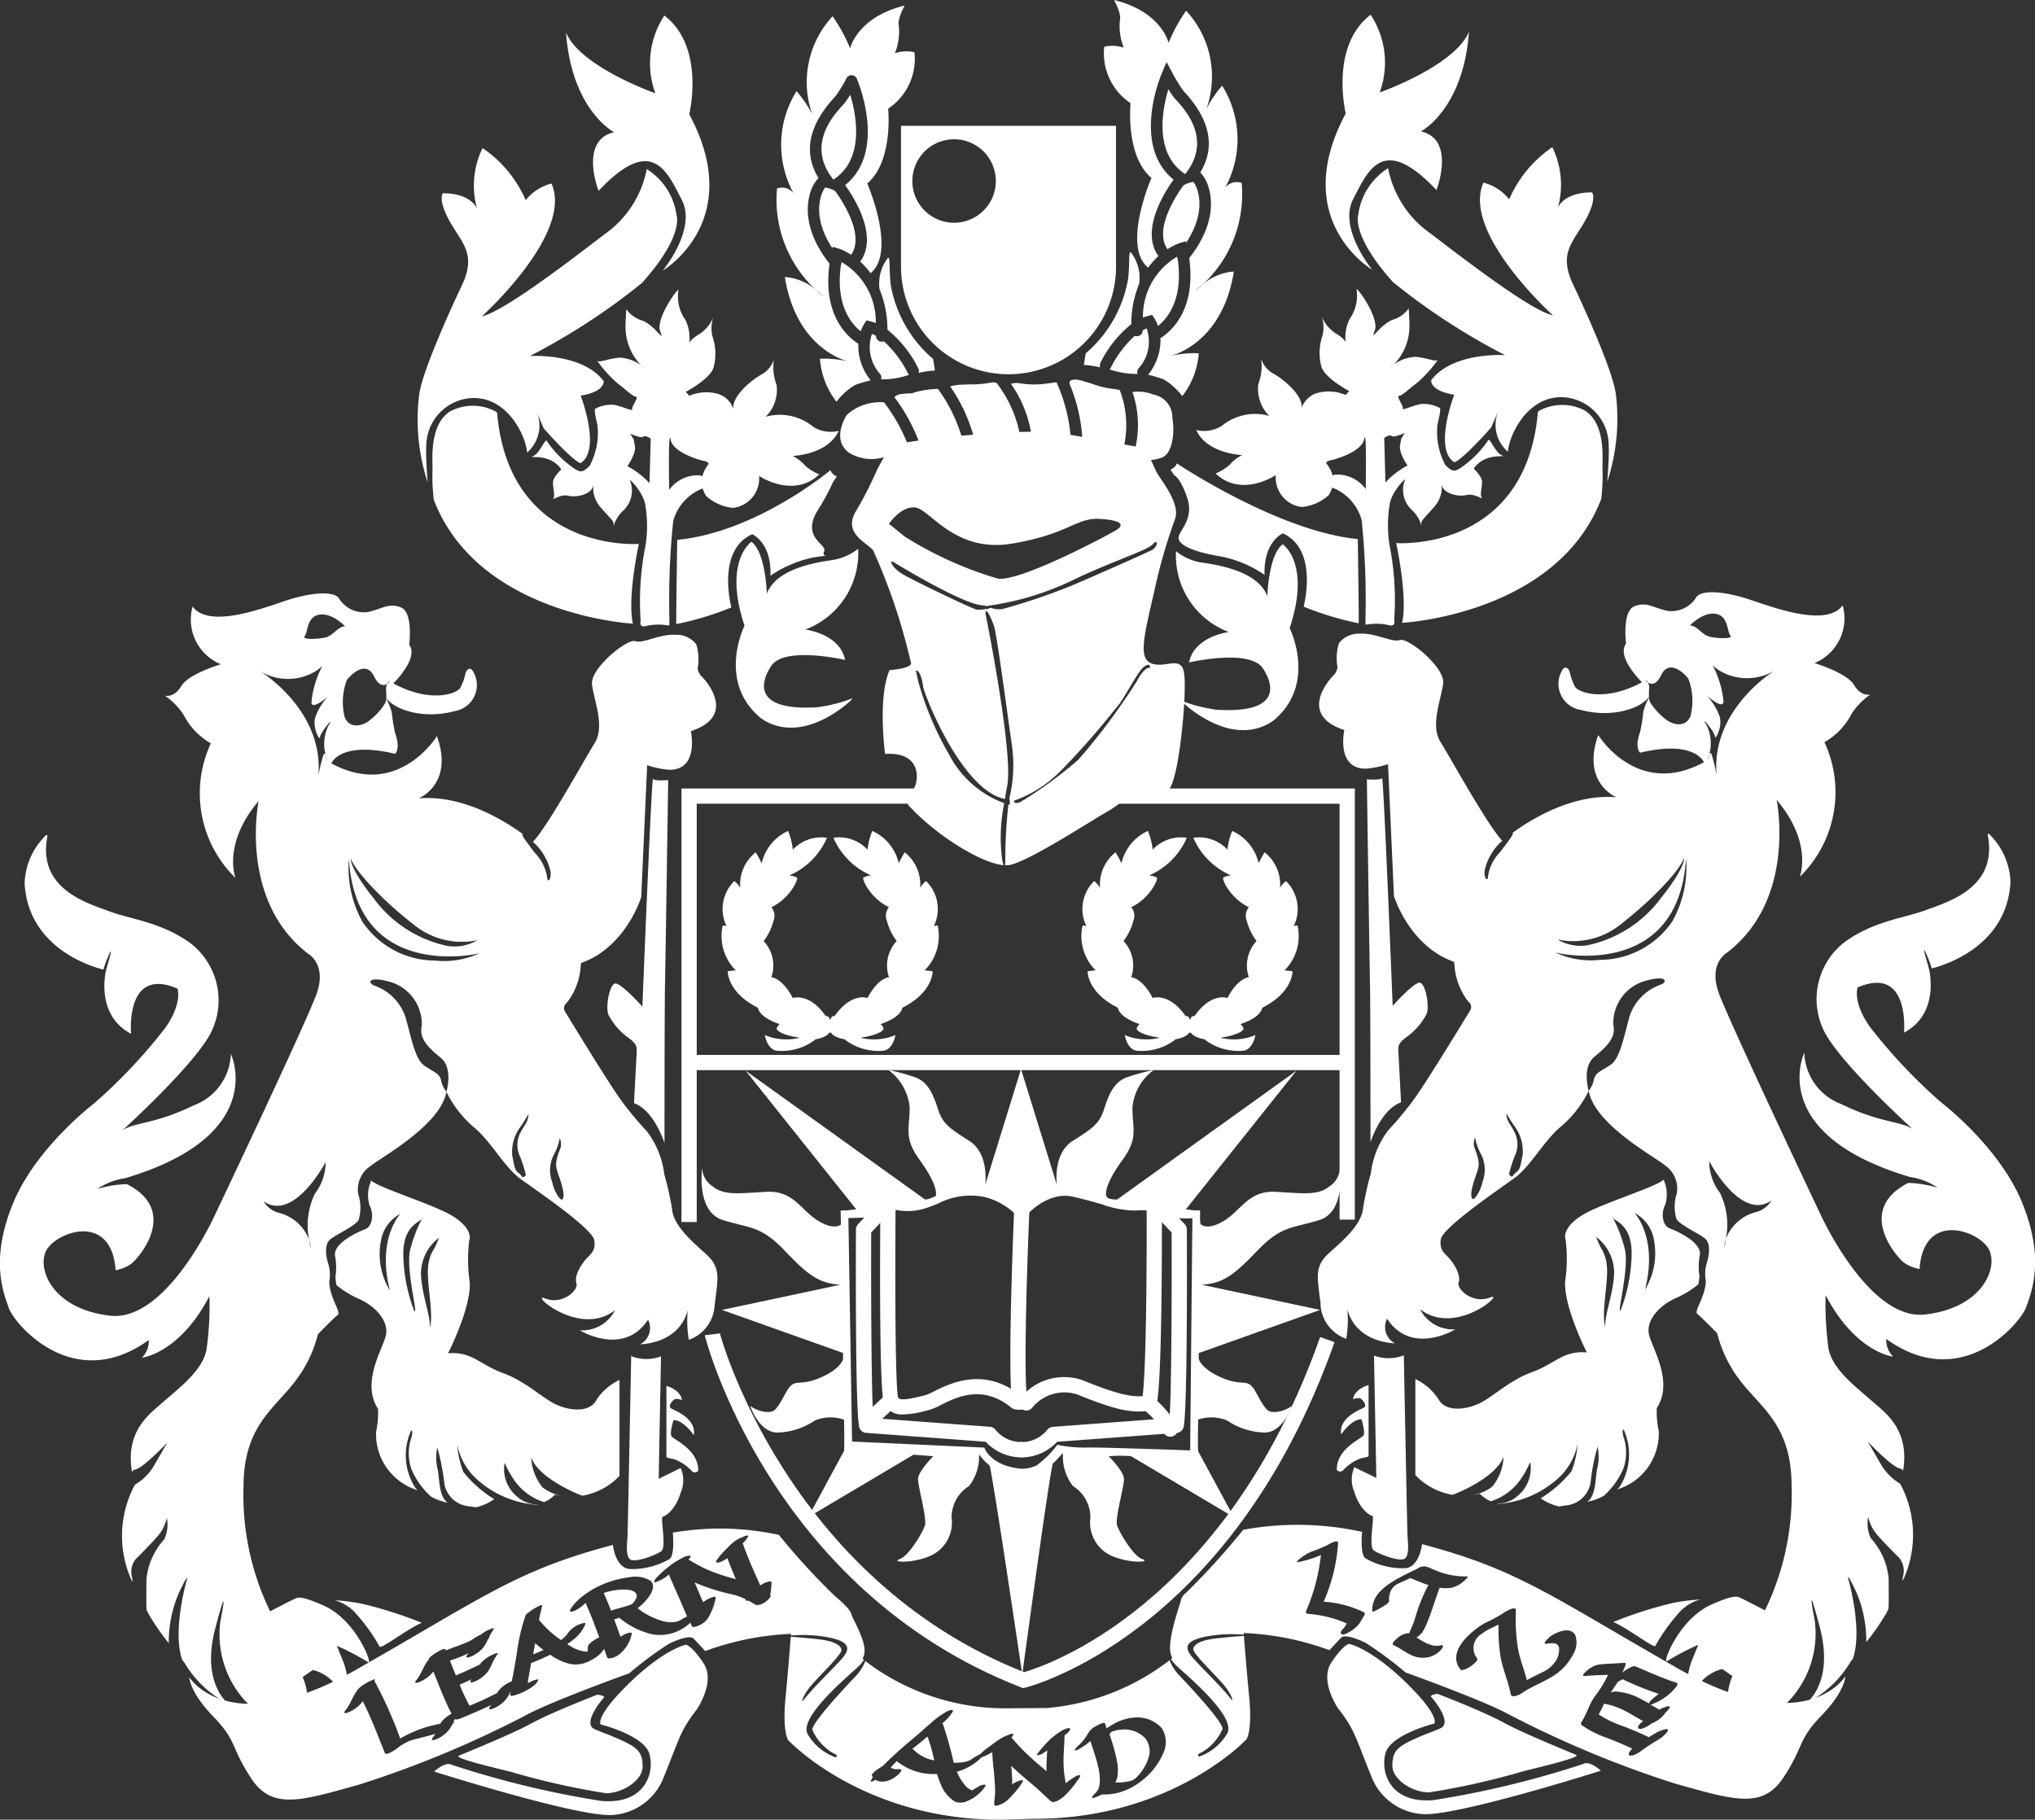 
<svg xmlns="http://www.w3.org/2000/svg" xmlns:xlink="http://www.w3.org/1999/xlink" width="144" height="128.771" viewBox="0 0 144 128.771"><rect x="0" y="0" width="144" height="128.771" fill="#333333" stroke="none"/><defs><clipPath id="a"><rect width="144" height="128.771" fill="#fff"/></clipPath></defs><g clip-path="url(#a)"><path d="M82.871,210.485l.009-.007-.01.007h0" transform="translate(-38.126 -96.98)" fill="#fff" fill-rule="evenodd"/><path d="M81.447,208.969l-.005-.011c0-.011-.008-.022-.013-.032a.7.7,0,0,0-.049-.081.613.613,0,0,0-.068-.072l0,0a.307.307,0,0,0-.034-.021,1.178,1.178,0,0,0-.246-.1c-.04-.011-.082-.02-.123-.028l-.088-.013a3.449,3.449,0,0,0-.671.005,4.877,4.877,0,0,0-1.038.223q.283.625.529,1.266a1.468,1.468,0,0,1,.14-.06c.441-.149.9-.238,1.329-.412l.047-.048.044-.048c.012-.015.034-.039.043-.051.041-.055.082-.11.121-.166-.08.114.019-.039.036-.074.007-.015.027-.073.036-.095s.011-.067.012-.079a.707.707,0,0,0,0-.095c0-.005,0,0,0-.005" transform="translate(-36.395 -96.112)" fill="#fff" fill-rule="evenodd"/><path d="M118.089,232.2h0" transform="translate(-54.313 -106.991)" fill="#fff" fill-rule="evenodd"/><path d="M145.682,227.241l.012-.007c.032-.022.009-.011-.012.007" transform="translate(-67.024 -104.695)" fill="#fff" fill-rule="evenodd"/><path d="M119.915,228.475l-.38.3c.033,0,.064,0,.077.014a2.685,2.685,0,0,0,1.489.788,11.732,11.732,0,0,0-.476-1.689c-.237.2-.47.4-.711.587" transform="translate(-54.994 -105.002)" fill="#fff" fill-rule="evenodd"/><path d="M77.358,216.657c.026-.017.052-.033.069-.042l-.045.021-.024.022" transform="translate(-35.59 -99.808)" fill="#fff" fill-rule="evenodd"/><path d="M61.322,215.474l.048-.023a.2.2,0,0,0-.044.015c-.051.023-.1.051,0,.008" transform="translate(-28.187 -99.271)" fill="#fff" fill-rule="evenodd"/><path d="M61.476,215.439l-.014,0,0,0a.153.153,0,0,1,.019-.006" transform="translate(-28.274 -99.266)" fill="#fff" fill-rule="evenodd"/><path d="M69.993,215.762c-.038.226-.081.451-.122.677l.58-.246.153-.067c-.2-.15-.4-.31-.59-.476-.006.038-.015.074-.022.112" transform="translate(-32.145 -99.363)" fill="#fff" fill-rule="evenodd"/><path d="M82.763,210.518l0,0c-.083.034-.051.023,0,0" transform="translate(-38.054 -96.997)" fill="#fff" fill-rule="evenodd"/><path d="M148.623,233.52h0l-.034.024.035-.024" transform="translate(-68.36 -107.597)" fill="#fff" fill-rule="evenodd"/><path d="M146.341,226.978a2.5,2.5,0,0,0-.473.057c-.026.006-.114.03-.157.044l-.08.026-.015,0-.005,0-.073.032-.008,0-.009.011c-.032.039-.084.094-.1.118s-.018.015-.027.024a14.3,14.3,0,0,1,.521,1.846,3.084,3.084,0,0,1,.034,1.215,1.554,1.554,0,0,1-.134.369,3.932,3.932,0,0,0,1.035-.1,1.454,1.454,0,0,0,.17-.056l.043-.016.043-.024c.011-.005.035-.022.048-.031l0,0,.009-.007.034-.025c-.073.053.04-.035.047-.041l.072-.067.058-.057.037-.039c.047-.052.094-.105.139-.16a2.8,2.8,0,0,0,.2-.273,3.171,3.171,0,0,0,.38-.758,1.489,1.489,0,0,0-.2-1.473,2.073,2.073,0,0,0-1.6-.626" transform="translate(-66.89 -104.582)" fill="#fff" fill-rule="evenodd"/><path d="M211.609,220.544c-.137.209-.278.415-.419.622-.034.05-.064.1-.1.154a.817.817,0,0,1,.316-.08,4.137,4.137,0,0,1,1.826.534c.195.1.386.207.578.313,0-.1.141-.236.2-.286.116-.1.229-.2.355-.294-.017.012.085-.064.114-.084l.018-.015a21.7,21.7,0,0,1-2.554-1.034c-.111.059-.224.117-.338.171" transform="translate(-97.117 -101.539)" fill="#fff" fill-rule="evenodd"/><path d="M145.6,227.3l0,0,.03-.013h0l-.028.012" transform="translate(-66.983 -104.727)" fill="#fff" fill-rule="evenodd"/><path d="M145.651,227.289h0l.007,0-.006,0" transform="translate(-67.009 -104.725)" fill="#fff" fill-rule="evenodd"/><path d="M74.169,3.232c1,2.441,6.326,4.312,6.326,4.312a6.14,6.14,0,0,1,.64-5.5c2.923,2.236,1.76,6.987,1.76,6.987,4.065,7.574-1.873,11.059-1.873,11.059s2.42-2.922,1.346-5-2.124-4.631-5.893-.639c0,0-1.393-3.582,1.1-4.152,0,0-3.014-1.552-3.4-7.073" transform="translate(-34.122 -0.943)" fill="#fff" fill-rule="evenodd"/><path d="M63.153,38.125a2.532,2.532,0,0,1-.69,2.853c-.1-1.23-1.478-4.132-4.138-3.837a3.417,3.417,0,0,0-3,3.444c-.049.689.1,2.509.1,2.509a14.274,14.274,0,0,1-.591-6.3c.345-2.066,2.955-7.525,2.955-7.525,1.133-2.312.1-3.05-.788-4.625S56.5,22.63,56.5,22.63c2.019,0,2.414,1.082,2.414,1.082a6.074,6.074,0,0,1,.394-4.28,8.589,8.589,0,0,1,3.054,3.689,3.391,3.391,0,0,1,1.823-1.18c1.576,3.542-4.926,9.4-4.926,9.4,1.527-.345,5.911-3.689,8.669-5.8a7.323,7.323,0,0,0,3-4.624,4.6,4.6,0,0,1,2.119,3.343s.492,1.426-2.463,4.723a46.187,46.187,0,0,1-7.931,5.165s3.695-.246,5.222,1.771c0,0,.148.738-1.625,1.033,0,0,1.48,3.824,0,4.771,0,0-.352.078-2.617-2.455Z" transform="translate(-25.162 -8.954)" fill="#fff" fill-rule="evenodd"/><path d="M61.184,53.66a3.434,3.434,0,0,0-3.235-.045c-1.534.932-1.257,3.5-1.271,4.088a12.05,12.05,0,0,0,.048,1.767l.031.394c3.14,8.222,14.1,8.788,14.1,8.788-.419-1.812.418-5.644.418-5.644s-9.155.688-10.03-9.272Z" transform="translate(-26.07 -24.518)" fill="#fff" fill-rule="evenodd"/><path d="M91.421,48.031a2.348,2.348,0,0,1-1.8-.288,3.717,3.717,0,0,0-3.371-.709,2.685,2.685,0,0,0,.776-2.259A3.608,3.608,0,0,1,86.83,43a1.878,1.878,0,0,1-.954,1.085c-.843.51-2.018,1.572-1.907,2.392a1.673,1.673,0,0,0-1.11-1.069,3.077,3.077,0,0,0-2.008.139l-.251-.278s1.618-.836,1.952-1.671a3.751,3.751,0,0,0-.056-2.229,2.425,2.425,0,0,1,.056-1.393,2.622,2.622,0,0,1-.976,1.2c-.67.39-.725.64-.725.64a2.994,2.994,0,0,0-.279-1.643,2.826,2.826,0,0,1-.5-2.033c.167-.529-1.646,1.922-1.283,2.841s-.335-.39-1.255-.752a2.116,2.116,0,0,1-1.143-.808s-.056.752-.056,1.226a3.925,3.925,0,0,0,1.088,2.73l.033.025c.28.184.356.276,0,0a2.809,2.809,0,0,0-1.567-.554c-.948.112-1.367.362-1.562.223a9.094,9.094,0,0,0,1.534,1.671c.5.362.949.836,1.2.864s-.307.7-.251.891-.726-.223-1.283-.306a2.376,2.376,0,0,0-1.338.278c-.111.084.123.945.167,1.2A4.95,4.95,0,0,1,73.8,50.5c-.53.529-.666.443-1.057.221a7.384,7.384,0,0,1-1.956-1.943c-.115-.329-.474.808-.976,1.031s1.144-.279,1.98.946c0,0-.558.53-.586.892s.167.919.028,1.142.473-.307,1.059-.168,1.534-.083,1.729-.613-.307.473.586,1.476.892.919.892,1.225-.056-.334.669-1.03a1.927,1.927,0,0,0,.5-2.089c-.223-.362.893.7,1.06,1.644A9.016,9.016,0,0,1,77.76,56.1a20.071,20.071,0,0,0-.354,5.364s-.168.556.446.361a4.006,4.006,0,0,1,1.576-.011l.017-.32a54.559,54.559,0,0,1,.266-7.088,3.438,3.438,0,0,1,2.085-2.3,2.231,2.231,0,0,0,.244.532,3.263,3.263,0,0,0,1.929.841,2.1,2.1,0,0,0,1.819-2.258s2.417,1.639,4.258-.111a3.618,3.618,0,0,1-1-.62,2.725,2.725,0,0,0-.887-.686s2.484-.067,3.261-1.772m-13.387,3.7a5.793,5.793,0,0,0-1.561-1.2s.613-.891.53-1.393l-.084-.5-.251-.418s.753.362.921.223.53.14.53.14Zm4.128-1.281a2.4,2.4,0,0,0-.39.78l-.2-.055a2.51,2.51,0,0,0-2.147,1.03s-.084-4.512.111-3.538,2.287,1.477,2.287,1.477.558.083.335.306" transform="translate(-32.073 -17.54)" fill="#fff" fill-rule="evenodd"/><path d="M104.11,82.728c-3.9,3-6.134.654-6.134.654-2.808-2.587-.927-6.344-.927-6.344-1.526-4.6.49-5.935.49-5.935,1.009.736,1.091,3.675,1.091,3.675.627-1.715,3.271-2.178,4.525-2.369a3.892,3.892,0,0,0,1.936-.816,5.777,5.777,0,0,1-3.735,5.717s2.454.3,2.808,2.151c0,0-4.089-.952-5.152.327,0,0-2.617,3.376,3.216,3.021a11.37,11.37,0,0,0,2.235-.544c.6-.3-.354.462-.354.462" transform="translate(-44.366 -32.761)" fill="#fff" fill-rule="evenodd"/><path d="M99.536,61.7s-5.229,4.4-10.841,4.932c0,0-.089,5.895-.067,5.962a21.7,21.7,0,0,0,3.9-1.179S91.434,67.391,94,66.234c0,0,1.381.579,1.292,2.937a8.306,8.306,0,0,1,3.03-1.29c1.6-.267.524.108.769-.425s-1.666-.944-.451-2.921a15.461,15.461,0,0,0,1.078-1.987l.268-.4s-.379-.156-.445-.445" transform="translate(-40.773 -28.43)" fill="#fff" fill-rule="evenodd"/><path d="M81.476,125.163c1.434.5,2.163,2.822,2.163,2.822s0-9.477.035-11.148S83.9,102.3,83.9,102.3s-.97.087-1.074-.088-.752,16.119-.752,16.119-1.43-1.6-1.884-1.637-.767,1.811-.489,2.264a4.584,4.584,0,0,0,1.326,1.534c.733.523.663.7.628,1.359s-.174,3.309-.174,3.309" transform="translate(-36.618 -47.096)" fill="#fff" fill-rule="evenodd"/><path d="M82.443,177.891a2.919,2.919,0,0,0,2.13.023l-.165,8.667,1.556-.765a2.17,2.17,0,0,1,0,1.745c-.359,1.218-1.077,1.673-1.268,1.7s.287,2.151-.1,2.438-1.963.884-2.249.549-.168-1.1-.144-1.6.261-12.825.261-12.825" transform="translate(-37.799 -81.932)" fill="#fff" fill-rule="evenodd"/><path d="M87.341,186.923V181.88s.982.239,1.1,1c0,0-.407-.167-.574-.024s-.407.454-.215.6,1.818.669,1.627,1.912c0,0-.694-1.052-1.436-1.075,0,0-.287.909-.144,1.147s1.914.932,1.891,2.438a.3.3,0,0,1-.431.048,3.178,3.178,0,0,0-1.268-.86c-.574-.12-.551-.144-.551-.144" transform="translate(-40.183 -83.803)" fill="#fff" fill-rule="evenodd"/><path d="M62.4,170.425c-.488.905-1.883.766-2.86.313s-2.128-1.637-3.768-2.23-2.163-1.533-3.872-1.393c0,0,1.64-3.205,1.535-5.017a11.111,11.111,0,0,1-.035-2.961c.14-.313,0-1.219-1.779-2.055s-4.744-1.742-5.2-2.23l.026.085a2.493,2.493,0,0,0-.1,1.712c.338.649.182,1.5-.312,1.686s-2.286.986-2.13,1.894a4.317,4.317,0,0,1,.026,1.479c0,.1.068.575.068.575a6.5,6.5,0,0,0,1.553.964c1.221.523,2.163,1.6,1.953,2.578s-1.779,3.344-.558,5.226a6.449,6.449,0,0,1-.14,1.637,4.155,4.155,0,0,0,2.974,4.129c-.1-.073-.161-.125-.161-.125a4.271,4.271,0,0,1-.361-4.046c.145-.252.145.217,0,.578a3.492,3.492,0,0,0,.036,2.059,5.491,5.491,0,0,0,1.395,1.971,3.8,3.8,0,0,0,1.185.433c-.678-.449-.563-1.907-.736-2.457a3.554,3.554,0,0,1,0-1.445,15.168,15.168,0,0,1,.506,2.6,1.939,1.939,0,0,0,1.7,1.553s.34.039.508.079a3.542,3.542,0,0,0,1.313-.58,8.465,8.465,0,0,1-2.182-1.919,6.677,6.677,0,0,1-.434-1.95,4.466,4.466,0,0,0,1.266,2.347,7.052,7.052,0,0,0,4.345,1.917c.033-.008.062-.018.094-.027a2.085,2.085,0,0,1-1.424-.51,2.533,2.533,0,0,1-.941-2.348c0-.253.109.319.724,1.192a4.065,4.065,0,0,0,2.085,1.51,2.284,2.284,0,0,0,.772-.537,5.2,5.2,0,0,0,.619.108,3.11,3.11,0,0,1-1.5-.612,3.546,3.546,0,0,1-.8-2.131c.5,1.508,3.489,2.7,3.631,2.714a4.709,4.709,0,0,0,2.612-1.4V169a3.961,3.961,0,0,0-1.64,1.429m-14.626-7.836.036.108a4.934,4.934,0,0,1-.651-3.541,2.638,2.638,0,0,1,1.375-1.914s-1.664,1.733-.76,5.346m1.736,1.517a11.639,11.639,0,0,1-.759-3.684c-.13-2.16.978-2.536,1.3-2.8.074-.133.11-.176.079-.092a.25.25,0,0,1-.079.092,9.573,9.573,0,0,0-.826,2.183c-.326,1.372.615,4.767.289,4.3m1.3-4.227c-.47.939-.362,1.7-.181,3.431S50.6,165.3,50.6,165.3c.109-.795-.615-2.42-.615-3.937a3.225,3.225,0,0,1,1.266-2.42,4.519,4.519,0,0,1-.434.939" transform="translate(-20.196 -71.349)" fill="#fff" fill-rule="evenodd"/><path d="M49.926,124.6c-1.108-.989-2.3-2.057-2.375-3.2a22.273,22.273,0,0,0-.543-2.41,6.248,6.248,0,0,0-1.239-3.052,23.342,23.342,0,0,1-1.86-2.248c-.99-1.383-3.919-6.206-3.919-6.206a.464.464,0,0,1,.119-.633,4.722,4.722,0,0,0,.99-2.688l.025-.132c3.188-1.126,4.251-4.664,4.251-4.664l.419-9.328a6.956,6.956,0,0,0,1.546.321c2.158.032,1.546-2.734,1.546-2.734,3.446-1.126.869-3.8.708-3.924a1.054,1.054,0,0,1-.226-.514,3.574,3.574,0,0,0-.1-1.705,1.772,1.772,0,0,0-1.482-.676c-1.127-.064-2.255.643-2.834.45s-3.189,1.93-3.06,3.056.934,2.959.193,4.149-3.305,5.865-4.373,7a3.946,3.946,0,0,1,1.249,2.114c.031.715-.218.592-.218.592a3.164,3.164,0,0,0-.9-1.929c-.418-.573-1.093-1.4-.827-1.313-1.3-.955-4.262-2.807-7.389-2.543,0,0,2.514-1,1.291-4.407,0,0-2.737,4.5-7.472,1.93,0,0,.612-1.609,4.509-.676,0,0,.418-.322,0-1.48a11.9,11.9,0,0,1-.226-1.416,3.926,3.926,0,0,0-.407-1.015.813.813,0,0,1-.129.428A4.7,4.7,0,0,1,25.967,87c-.614.339-1.272.339-1.568-.339A4.4,4.4,0,0,1,24.547,84c.233-.318,1.335-1.439,1.907-.275.37.753.73.691.939.553a.292.292,0,0,1,.184-.173.762.762,0,0,1-.184.173.96.96,0,0,0-.07.483,3.35,3.35,0,0,1,.005.53.588.588,0,0,1,.049.055c.709.868,2.77,1.416,4.767.868A1.869,1.869,0,0,0,33.5,83.443c-.29-.547-.547.032-.547.032a3.923,3.923,0,0,1-.387,1.094c-.258.418-2.126,1.093-4.735-.321,0,0,1.836-1.77,1.127-2.735,0,0,.29-2.283-.58-2.637s-1.321.1-2.351.321a2.066,2.066,0,0,1-2.061-1c-.387-.483-1.933-.418-3.833.225s-5.379,1.9-6.506.386a3.424,3.424,0,0,0,2,4.085s-2.287.676-2.8,1.544-1.16.676-1.16.676a4.928,4.928,0,0,1,1.321,1.351,4.9,4.9,0,0,0,1.932,2.027,8.375,8.375,0,0,0,1.739,9.521s-.934-2.413,1.642-5.436c0,0-1.449,7.012,3.511,10.808,0,0,1.352.741.579,2.863S15.2,121.883,15.2,121.883s-3.412,7.559-7.406,7.109-5.186-3.217-4.541-4.568,4.638-2.831,4.928,1.351a2.843,2.843,0,0,0,1.1-.45c.468-.342,3.479-3.711-.3-5.644a8.112,8.112,0,0,0-2.083.339,4.592,4.592,0,0,1,1.951-.756c10.236-3.043,7.487-8.8,7.487-8.8a4.025,4.025,0,0,1-2.609,3.635c-2.77,1.351-4.187,1.191-5.056,1.769,0,0,5.475-4.953,6.377-7.172a5.09,5.09,0,0,0-1.772-6.208c-2.061-1.384-4.026-1.544-5.572-2.124s-5.087-1.576-4.347-5.307c0,0-.009-.127-.1-.063a.883.883,0,0,0-.159.159A4.946,4.946,0,0,0,1.742,98.4c.258,4.514,4.6,5.855,5.572,6.1a8.468,8.468,0,0,1,.458-1.184c.217-.4-.054.443-.266,1.229h0s-.812,3.137,1.77,4.5c0,0-.454-4.808,3.279-3.2,0,0,.383.975-.837,2.752a37.806,37.806,0,0,1-5.093,5.4S2.509,117.123.9,121.095s-.662,6.236-.279,7.351,4.569,6.132,9.907,2.265a1.65,1.65,0,0,1-.488,1.254s2.651-.279,4.779-4.355a22.434,22.434,0,0,1-.209,3.8c-.279,1.5-2.093,2.822-3.07,3.693-.89.794-2.7,2-2.2,4.948a.287.287,0,0,1,.224-.171c.579-.108,2.279-1.914,2.279-1.914s-.4.686-.94,1.625a3.807,3.807,0,0,1-1.355,1.362v0a7.622,7.622,0,0,0-.174,6.9l-.011-.249c0-.027-.012-.057-.016-.082a1.454,1.454,0,0,1,.253-1.3s1.193-1.192,1.483-1.552a2.824,2.824,0,0,0,.724-1.373,2.5,2.5,0,0,1-.181,1.517,4.891,4.891,0,0,0-1.266,2.854c0,1.089-.021,1.747.016,2.159.05.1.1.2.15.292a16.671,16.671,0,0,0,1.417,2.049,8.737,8.737,0,0,1,.7-3.525c.831-1.77.543-.83.543-.83s-1,3.51-.292,5.537l.148.183a7.583,7.583,0,0,0,3.16,2.953c-.1-.075-1.987-1.509-.966-5.375,1.049-3.973.362-.506.362-.506a6.986,6.986,0,0,0,2.264,6.154,5.267,5.267,0,0,0,1.774-.405.473.473,0,0,1,.663.172,6.144,6.144,0,0,1,.829,1.927,4.2,4.2,0,0,0,.289-3.891l.721-.5a2.934,2.934,0,0,1,1.533.954,3.806,3.806,0,0,1,.829,1.657,5.748,5.748,0,0,0-.162-3.08l-.5-1.243a19.462,19.462,0,0,1,2.2,1.153c.4.324-.778-2.954-3.138-4-1.587-.7-1.81-.576-1.984-.5-.307.126-1.8.912-1.8.912a18.771,18.771,0,0,1-1.884-8.814c0-4.111,1.989-5.4,3.454-7.212a9.147,9.147,0,0,0,1.814-3.589s1.117-1.15,1.4-1.358c.262-.2-.582-1.221-.6-2.354a2.653,2.653,0,0,0-.049-1.191c-.182-.545-.338-1.454.13-1.817s1.792-.96,2-1.375a3.006,3.006,0,0,0-.026-1.79,1.983,1.983,0,0,1,.806-1.973c.727-.622,4.988-2.881,5.43-5.294a1.817,1.817,0,0,1-.371-.788c-.125-.528-.5-.591-1.183-1.057s-.935-2.022-1.34-3.421a3.545,3.545,0,0,0-2.18-2.239c-.53-.187-.5-.715,1.059-.28a3.119,3.119,0,0,1,2.273,3.08c-.218.933.436,1.555,1.34,2.3s.4,2.406.4,2.406a7.794,7.794,0,0,0,1.916,2.486c1.227.989,2.177,2.847,3.325,3.676s5.107,3.519,5.225,4.35-.356,1.027-.673,1.423-.752,1.107-.593,1.62-1.03,1.542-2.217,1.068,2.415,2.807,4.948.83a2.6,2.6,0,0,1-2.494,1.423s3.088,1.9,4.83-.751a1.3,1.3,0,0,1-.555,1.74s2.732,0,3.365-2.412a7.935,7.935,0,0,0,.079,2.1,2.75,2.75,0,0,0,1.821-2.412c.238-1.976.475-2.688-.633-3.676M21.56,80.906c.233-.253.127-1.376,1.038-1.524s1.822.825,1.822.825c-.551.022-.826.677-1.441.8s-1.653.148-1.419-.106m.714,39.474a5.16,5.16,0,0,0-.4,3.254,2.088,2.088,0,0,1,.117.609s-.061-.238-.117-.609a3.079,3.079,0,0,0-2.05-1.894,1.817,1.817,0,0,1-1.176-.834c2.167,1.483,4.395-2.782,4.395-2.782a3.714,3.714,0,0,1-.774,2.257m.955-33.106a2.949,2.949,0,0,0-.18,2.041,2.168,2.168,0,0,1,.106.427s-.053-.17-.106-.427c-.047-.108-.107-.15-.175.043a13.049,13.049,0,0,0-.34,1.419c.4-4.73-4.233-7.464-4.233-7.464a3.788,3.788,0,0,0,4.04.073,3.1,3.1,0,0,0,.478-.372s.007-.01.01-.012c.1-.094.072-.063-.01.012a6.772,6.772,0,0,0-.774,2.574c.03.606,1.169-.414,1.169-.414a4.392,4.392,0,0,0-.888,1.434c-.252.768.326,1.774.326,1.448s1.154-1.671.577-.784m1.594,9.376c.4.994,2.288,2.984,4.491,4.7a5.382,5.382,0,0,0,4.471,1.079,3.193,3.193,0,0,1-2.14.4,8.724,8.724,0,0,1-5.212-3.386c-1.695-2.116-1.61-2.793-1.61-2.793m5.975,7.216a6.215,6.215,0,0,1-5.149-2.751,7.832,7.832,0,0,1-.954-4.443c.509,8.527,8.835,6.813,9.259,6.665a5.884,5.884,0,0,1-3.157.529m6.019,13.9a8.769,8.769,0,0,1,.4,1.275c-.28.342-.218.062-.529-.156s-.312-.684-.436-1.213a3,3,0,0,1,.5-1.928,9.782,9.782,0,0,0,.654-1.027c-.031.591-.249.716-.53,1.244a1.9,1.9,0,0,0-.063,1.8m2.99,2.986-.062.063-.187-.187a2.833,2.833,0,0,1-.468-1.057,2.423,2.423,0,0,1,.094-1.929,3.963,3.963,0,0,0,.436-1.213c.218.623,0,.684-.187,1.4s.031.9.312,1.866.062,1.057.062,1.057" transform="translate(0 -35.886)" fill="#fff" fill-rule="evenodd"/><path d="M185.492,168.887v6.793a4.707,4.707,0,0,0,2.612,1.4c.141-.014,3.127-1.206,3.631-2.713a3.549,3.549,0,0,1-.8,2.131,3.108,3.108,0,0,1-1.5.611,5.075,5.075,0,0,0,.619-.108,2.284,2.284,0,0,0,.772.537,4.062,4.062,0,0,0,2.085-1.509c.614-.874.723-1.445.723-1.192a2.533,2.533,0,0,1-.94,2.348,2.085,2.085,0,0,1-1.424.51c.032.009.06.019.094.027a7.053,7.053,0,0,0,4.346-1.916,4.466,4.466,0,0,0,1.266-2.348,6.652,6.652,0,0,1-.434,1.95,8.469,8.469,0,0,1-2.182,1.919,3.537,3.537,0,0,0,1.312.58c.169-.039.508-.079.508-.079a1.939,1.939,0,0,0,1.7-1.553,15.167,15.167,0,0,1,.507-2.6,3.544,3.544,0,0,1,0,1.445c-.173.551-.058,2.008-.735,2.457a3.8,3.8,0,0,0,1.184-.433,5.494,5.494,0,0,0,1.395-1.97,3.5,3.5,0,0,0,.036-2.059c-.145-.361-.145-.83,0-.578a4.273,4.273,0,0,1-.362,4.046s-.065.052-.161.125a4.155,4.155,0,0,0,2.974-4.129,6.451,6.451,0,0,1-.14-1.637c1.221-1.881-.349-4.251-.558-5.226s.732-2.056,1.953-2.579a6.5,6.5,0,0,0,1.553-.964s.068-.472.068-.575a4.306,4.306,0,0,1,.027-1.479c.155-.909-1.637-1.713-2.131-1.895s-.65-1.037-.312-1.686a2.493,2.493,0,0,0-.1-1.712l.027-.085c-.454.488-3.419,1.394-5.2,2.23s-1.919,1.742-1.779,2.055a11.109,11.109,0,0,1-.035,2.962c-.1,1.811,1.535,5.016,1.535,5.016-1.709-.14-2.233.8-3.872,1.393s-2.79,1.777-3.767,2.23-2.372.593-2.861-.313a3.957,3.957,0,0,0-1.639-1.428M201,157.135a2.635,2.635,0,0,1,1.375,1.913,4.935,4.935,0,0,1-.651,3.541l.036-.108c.9-3.613-.76-5.346-.76-5.346m-.686,2.564a9.6,9.6,0,0,0-.826-2.183.255.255,0,0,1-.079-.092c-.031-.084.005-.04.079.092.317.261,1.425.637,1.3,2.8a11.65,11.65,0,0,1-.76,3.684c-.326.469.615-2.926.29-4.3m-2.025-.867a3.225,3.225,0,0,1,1.265,2.42c0,1.517-.724,3.143-.615,3.938,0,0-.216-.253-.036-1.987s.289-2.492-.181-3.432a4.515,4.515,0,0,1-.433-.939" transform="translate(-85.339 -71.299)" fill="#fff" fill-rule="evenodd"/><path d="M172.89,128.169a2.749,2.749,0,0,0,1.821,2.411,7.953,7.953,0,0,0,.079-2.095c.633,2.411,3.365,2.411,3.365,2.411a1.3,1.3,0,0,1-.554-1.74c1.742,2.649,4.83.751,4.83.751a2.6,2.6,0,0,1-2.494-1.423c2.533,1.977,6.135-1.305,4.948-.83s-2.375-.554-2.217-1.068-.277-1.226-.594-1.621-.792-.593-.673-1.423,4.078-3.519,5.225-4.349,2.1-2.688,3.325-3.677a7.793,7.793,0,0,0,1.916-2.486s-.5-1.659.4-2.406,1.558-1.369,1.34-2.3a3.119,3.119,0,0,1,2.273-3.08c1.558-.435,1.589.093,1.059.28a3.545,3.545,0,0,0-2.18,2.239c-.4,1.4-.654,2.954-1.34,3.421s-1.058.529-1.183,1.057a1.816,1.816,0,0,1-.371.788c.442,2.413,4.7,4.671,5.43,5.294a1.983,1.983,0,0,1,.806,1.972,3,3,0,0,0-.026,1.79c.208.415,1.532,1.012,2,1.375s.312,1.272.13,1.816a2.654,2.654,0,0,0-.049,1.192c-.018,1.134-.863,2.158-.6,2.354.279.209,1.4,1.358,1.4,1.358a9.142,9.142,0,0,0,1.814,3.589c1.465,1.812,3.454,3.1,3.454,7.212a18.773,18.773,0,0,1-1.884,8.814s-1.493-.787-1.8-.912c-.174-.072-.4-.2-1.984.5-2.361,1.044-3.535,4.323-3.138,4a19.518,19.518,0,0,1,2.2-1.152l-.5,1.242a5.755,5.755,0,0,0-.163,3.08,3.815,3.815,0,0,1,.83-1.657,2.934,2.934,0,0,1,1.533-.954l.721.5a4.2,4.2,0,0,0,.289,3.891,6.144,6.144,0,0,1,.829-1.927.473.473,0,0,1,.663-.172,5.267,5.267,0,0,0,1.774.4,6.987,6.987,0,0,0,2.264-6.154s-.687-3.467.362.506c1.021,3.866-.864,5.3-.967,5.375a7.582,7.582,0,0,0,3.16-2.953l.147-.183c.711-2.028-.292-5.537-.292-5.537s-.289-.939.543.83a8.737,8.737,0,0,1,.7,3.524,16.67,16.67,0,0,0,1.417-2.049c.05-.092.1-.191.15-.292.036-.413.016-1.07.016-2.159a4.894,4.894,0,0,0-1.266-2.854,2.5,2.5,0,0,1-.181-1.517,2.822,2.822,0,0,0,.724,1.373c.289.361,1.483,1.553,1.483,1.553a1.453,1.453,0,0,1,.253,1.3c0,.026-.011.056-.017.082l-.011.249a7.621,7.621,0,0,0-.174-6.9v0a3.806,3.806,0,0,1-1.355-1.362c-.543-.939-.94-1.625-.94-1.625s1.7,1.806,2.279,1.914a.287.287,0,0,1,.223.171c.5-2.949-1.306-4.154-2.2-4.947-.977-.871-2.791-2.195-3.07-3.693a22.408,22.408,0,0,1-.209-3.8c2.128,4.076,4.779,4.355,4.779,4.355a1.649,1.649,0,0,1-.488-1.254c5.337,3.867,9.523-1.15,9.907-2.265s1.326-3.379-.279-7.351-5.722-7.107-5.722-7.107a37.8,37.8,0,0,1-5.093-5.4c-1.221-1.777-.837-2.752-.837-2.752,3.733-1.6,3.279,3.2,3.279,3.2,2.582-1.359,1.77-4.5,1.77-4.5h0c-.211-.786-.482-1.628-.265-1.229a8.468,8.468,0,0,1,.458,1.184c.97-.244,5.314-1.585,5.572-6.1a4.945,4.945,0,0,0-1.353-3.249.849.849,0,0,0-.159-.159c-.089-.065-.1.062-.1.062.741,3.732-2.8,4.729-4.346,5.308s-3.511.74-5.572,2.124a5.089,5.089,0,0,0-1.771,6.208c.9,2.22,6.377,7.173,6.377,7.173-.87-.578-2.287-.418-5.057-1.769a4.025,4.025,0,0,1-2.609-3.635s-2.75,5.757,7.486,8.8a4.593,4.593,0,0,1,1.951.755,8.119,8.119,0,0,0-2.082-.339c-3.781,1.934-.769,5.3-.3,5.644a2.853,2.853,0,0,0,1.1.45c.29-4.182,4.283-2.7,4.927-1.351s-.547,4.118-4.541,4.568-7.406-7.109-7.406-7.109-6.409-13.509-7.182-15.633.579-2.863.579-2.863c4.96-3.8,3.511-10.808,3.511-10.808,2.577,3.023,1.643,5.436,1.643,5.436a8.375,8.375,0,0,0,1.739-9.521,4.9,4.9,0,0,0,1.932-2.027,4.927,4.927,0,0,1,1.321-1.351s-.644.193-1.16-.676-2.8-1.544-2.8-1.544a3.424,3.424,0,0,0,2-4.085c-1.127,1.511-4.606.257-6.506-.386s-3.447-.708-3.833-.225a2.064,2.064,0,0,1-2.061,1c-1.031-.225-1.481-.676-2.351-.321s-.58,2.637-.58,2.637c-.708.965,1.128,2.735,1.128,2.735-2.609,1.414-4.477.74-4.735.321a3.926,3.926,0,0,1-.387-1.094s-.258-.579-.548-.032a1.87,1.87,0,0,0,1.353,2.766c2,.547,4.058,0,4.767-.868a.6.6,0,0,1,.049-.055,3.225,3.225,0,0,1,.005-.53.961.961,0,0,0-.071-.483.778.778,0,0,1-.184-.173.29.29,0,0,1,.184.173c.209.138.569.2.939-.553.572-1.164,1.674-.043,1.907.275a4.4,4.4,0,0,1,.148,2.666c-.3.677-.953.677-1.568.339a4.692,4.692,0,0,1-1.229-1.248.811.811,0,0,1-.129-.428,3.911,3.911,0,0,0-.407,1.015,11.923,11.923,0,0,1-.225,1.415c-.418,1.158,0,1.48,0,1.48,3.9-.933,4.509.675,4.509.675-4.735,2.573-7.472-1.93-7.472-1.93-1.223,3.41,1.291,4.407,1.291,4.407-3.127-.264-6.089,1.588-7.39,2.543.267-.092-.409.74-.827,1.313a3.163,3.163,0,0,0-.9,1.929s-.249.124-.218-.592a3.947,3.947,0,0,1,1.249-2.114c-1.067-1.138-3.634-5.816-4.373-7s.064-3.024.193-4.149-2.48-3.249-3.06-3.056-1.707-.514-2.834-.45a1.773,1.773,0,0,0-1.482.676,3.577,3.577,0,0,0-.1,1.705,1.053,1.053,0,0,1-.226.514c-.162.129-2.738,2.8.708,3.924,0,0-.612,2.766,1.546,2.734a6.956,6.956,0,0,0,1.546-.321l.419,9.328s1.062,3.538,4.251,4.664l.025.132a4.722,4.722,0,0,0,.99,2.688.463.463,0,0,1,.118.633s-2.929,4.824-3.918,6.207a23.349,23.349,0,0,1-1.86,2.248,6.248,6.248,0,0,0-1.239,3.052,22.385,22.385,0,0,0-.544,2.41c-.079,1.146-1.266,2.214-2.375,3.2s-.871,1.7-.633,3.677M200.47,80.9c-.614-.127-.89-.783-1.441-.8,0,0,.911-.973,1.822-.825s.805,1.27,1.038,1.524-.8.233-1.42.106m-.068,37.111s2.228,4.265,4.395,2.782a1.819,1.819,0,0,1-1.176.834,3.077,3.077,0,0,0-2.05,1.894c-.056.371-.117.609-.117.609a2.1,2.1,0,0,1,.117-.609,5.159,5.159,0,0,0-.4-3.254,3.709,3.709,0,0,1-.773-2.256m.4-30.065c0,.325.577-.68.326-1.449a4.4,4.4,0,0,0-.888-1.433s1.14,1.02,1.17.414a6.767,6.767,0,0,0-.774-2.574c-.082-.076-.111-.107-.01-.012a.122.122,0,0,1,.01.012,3.132,3.132,0,0,0,.478.372,3.789,3.789,0,0,0,4.04-.073s-4.632,2.733-4.233,7.464a13.046,13.046,0,0,0-.34-1.419c-.069-.193-.128-.151-.175-.043-.052.257-.106.427-.106.427a2.165,2.165,0,0,1,.106-.427,2.948,2.948,0,0,0-.18-2.041c-.577-.887.577.458.577.783m-3.781,11.386a8.724,8.724,0,0,1-5.212,3.386,3.191,3.191,0,0,1-2.14-.4,5.379,5.379,0,0,0,4.471-1.079c2.2-1.714,4.09-3.7,4.492-4.7,0,0,.085.677-1.61,2.793m-7.522,3.894c.424.148,8.751,1.862,9.259-6.665a7.837,7.837,0,0,1-.953,4.443,6.215,6.215,0,0,1-5.149,2.751,5.884,5.884,0,0,1-3.157-.529m-2.925,12.623c-.28-.528-.5-.653-.53-1.244a9.787,9.787,0,0,0,.654,1.027,3,3,0,0,1,.5,1.928c-.125.528-.125,1-.436,1.213s-.249.5-.53.156a8.863,8.863,0,0,1,.4-1.275,1.9,1.9,0,0,0-.062-1.8m-2.865,3.733c.28-.964.5-1.151.311-1.866s-.4-.777-.187-1.4a3.962,3.962,0,0,0,.436,1.213,2.419,2.419,0,0,1,.093,1.928,2.827,2.827,0,0,1-.467,1.057l-.187.187-.062-.063s-.219-.093.062-1.057" transform="translate(-79.449 -35.836)" fill="#fff" fill-rule="evenodd"/><path d="M75.468,220.44s1.37-1.97.493-3.284-1.26-1.313-1.26-1.313-1.818.363-4.713,3.447c-1.644,1.751-1.315,2.19-1.315,2.19s3.069.766,3.452,2.079-.274,3.612-3.4,3.338A66.882,66.882,0,0,1,58.1,224.325c-.438-.219-1.206.492-1.206.492s10.464,3.324,12.713,3.065a4.156,4.156,0,0,0,3.561-2.737c1.038-2.518,1.1-3.174,2.3-4.706" transform="translate(-26.174 -99.452)" fill="#fff" fill-rule="evenodd"/><path d="M50.029,211.607a28.792,28.792,0,0,0-4.257-1.359,14.912,14.912,0,0,0-1.909-.241,3.089,3.089,0,0,1,1.58,1.03,12.891,12.891,0,0,1,1.6,2.257c.088.2,2.107-1.359,2.985-1.687" transform="translate(-20.179 -96.763)" fill="#fff" fill-rule="evenodd"/><path d="M69.923,222.383s-3.172,1.215-4.666,2.029-4.786,2.133-5.159,2.3,2.51.846,3.732,1.151a52.547,52.547,0,0,0,6.676,1.5c1.222,0,2.6-.93,2.6-1.879s-.286-1.3-1.372-1.809-1.476-.59-2.041-.855c-.867-.406.534-2.08.67-2.215s-.439-.219-.439-.219" transform="translate(-27.634 -102.465)" fill="#fff" fill-rule="evenodd"/><path d="M183.883,3.123c-1.005,2.441-6.327,4.312-6.327,4.312a6.14,6.14,0,0,0-.639-5.5c-2.924,2.236-1.76,6.987-1.76,6.987-4.066,7.574,1.873,11.059,1.873,11.059s-2.42-2.922-1.347-5,2.125-4.631,5.893-.639c0,0,1.394-3.582-1.1-4.152,0,0,3.015-1.552,3.4-7.073" transform="translate(-79.929 -0.892)" fill="#fff" fill-rule="evenodd"/><path d="M187.874,38.015a2.531,2.531,0,0,0,.689,2.853c.1-1.229,1.479-4.132,4.137-3.837a3.417,3.417,0,0,1,3,3.443c.049.689-.1,2.509-.1,2.509a14.264,14.264,0,0,0,.591-6.3c-.344-2.066-2.954-7.526-2.954-7.526-1.132-2.312-.1-3.05.788-4.624s.492-2.017.492-2.017c-2.019,0-2.412,1.082-2.412,1.082a6.076,6.076,0,0,0-.395-4.28,8.586,8.586,0,0,0-3.053,3.689,3.4,3.4,0,0,0-1.823-1.181c-1.576,3.542,4.926,9.4,4.926,9.4-1.526-.345-5.911-3.689-8.669-5.8a7.322,7.322,0,0,1-3-4.624,4.6,4.6,0,0,0-2.119,3.343s-.492,1.427,2.463,4.723a46.205,46.205,0,0,0,7.929,5.165s-3.694-.246-5.221,1.771c0,0-.148.738,1.626,1.033,0,0-1.481,3.824,0,4.772,0,0,.35.078,2.616-2.456Z" transform="translate(-81.865 -8.903)" fill="#fff" fill-rule="evenodd"/><path d="M193.066,53.552a3.432,3.432,0,0,1,3.235-.045c1.535.932,1.257,3.5,1.271,4.088a11.88,11.88,0,0,1-.047,1.765l-.031.395c-3.14,8.222-14.1,8.788-14.1,8.788.419-1.812-.418-5.644-.418-5.644s9.154.687,10.029-9.272Z" transform="translate(-84.18 -24.468)" fill="#fff" fill-rule="evenodd"/><path d="M177,51.543c-.028-.362-.586-.891-.586-.891.837-1.225,2.482-.724,1.98-.947s-.861-1.361-.976-1.031a7.394,7.394,0,0,1-1.956,1.944c-.391.223-.528.308-1.058-.221a4.957,4.957,0,0,1-.557-2.836c.045-.253.279-1.114.168-1.2a2.387,2.387,0,0,0-1.339-.278c-.558.084-1.338.5-1.282.306s-.5-.863-.252-.891.7-.5,1.2-.864a9.1,9.1,0,0,0,1.534-1.671c-.195.139-.613-.111-1.562-.223a2.807,2.807,0,0,0-1.565.553c-.36.279-.283.186,0,0l.031-.023a3.927,3.927,0,0,0,1.087-2.73c0-.473-.056-1.226-.056-1.226a2.117,2.117,0,0,1-1.143.808c-.921.362-1.618,1.672-1.256.752s-1.45-3.37-1.282-2.841a2.827,2.827,0,0,1-.5,2.033,2.991,2.991,0,0,0-.279,1.643s-.056-.25-.724-.64a2.621,2.621,0,0,1-.976-1.2,2.426,2.426,0,0,1,.055,1.393,3.751,3.751,0,0,0-.055,2.228c.335.836,1.952,1.672,1.952,1.672l-.251.278a3.076,3.076,0,0,0-2.008-.14,1.673,1.673,0,0,0-1.11,1.069c.111-.82-1.065-1.882-1.907-2.392a1.876,1.876,0,0,1-.954-1.085,3.62,3.62,0,0,1-.2,1.772,2.685,2.685,0,0,0,.776,2.259,3.714,3.714,0,0,0-3.371.709,2.351,2.351,0,0,1-1.8.288c.776,1.705,3.26,1.771,3.26,1.771a2.745,2.745,0,0,0-.887.686,3.6,3.6,0,0,1-1,.621c1.841,1.75,4.258.111,4.258.111a2.1,2.1,0,0,0,1.818,2.259,3.268,3.268,0,0,0,1.929-.841,2.251,2.251,0,0,0,.243-.532,3.437,3.437,0,0,1,2.085,2.3,54.538,54.538,0,0,1,.266,7.087l.016.32a4.013,4.013,0,0,1,1.577.011c.613.195.445-.362.445-.362A20.043,20.043,0,0,0,170.445,56a9.02,9.02,0,0,1,.032-2.865c.167-.947,1.283-2.005,1.06-1.643a1.926,1.926,0,0,0,.5,2.089c.726.7.669,1.337.669,1.03s0-.223.892-1.226.391-2.005.586-1.476,1.144.752,1.73.613,1.2.39,1.059.167.056-.78.029-1.142m-8.227.557a2.51,2.51,0,0,0-2.147-1.03l-.2.056a2.39,2.39,0,0,0-.391-.78c-.223-.223.335-.306.335-.306s2.092-.5,2.287-1.476.112,3.537.112,3.537m1.395-.473-.084-3.148s.362-.278.53-.139.92-.223.92-.223l-.251.418-.084.5c-.083.5.53,1.393.53,1.393a5.792,5.792,0,0,0-1.561,1.2" transform="translate(-72.131 -17.49)" fill="#fff" fill-rule="evenodd"/><path d="M155.1,83.055c3.9,2.995,6.133.654,6.133.654,2.809-2.587.927-6.344.927-6.344,1.526-4.6-.491-5.935-.491-5.935-1.009.736-1.091,3.675-1.091,3.675-.627-1.715-3.271-2.178-4.525-2.368a3.888,3.888,0,0,1-1.935-.816,5.776,5.776,0,0,0,3.735,5.717s-2.454.3-2.809,2.151c0,0,4.09-.952,5.153.327,0,0,2.617,3.376-3.217,3.022a11.341,11.341,0,0,1-2.235-.545c-.6-.3.354.463.354.463" transform="translate(-70.901 -32.912)" fill="#fff" fill-rule="evenodd"/><path d="M153.846,60.812s7.193,4.82,12.807,5.354c0,0,.089,5.894.067,5.961a21.63,21.63,0,0,1-3.9-1.179s1.091-4.026-1.47-5.183c0,0-1.381.578-1.291,2.936a8.312,8.312,0,0,0-3.03-1.29c-1.6-.267-2.784-.645-3.029-1.179s1.148-1.312.582-2.985c-.49-1.446-.915-1.591-.915-1.591l-.268-.4s.379-.156.446-.445" transform="translate(-70.574 -28.02)" fill="#fff" fill-rule="evenodd"/><path d="M181.556,125.055c-1.433.5-2.163,2.821-2.163,2.821s0-9.476-.035-11.148-.222-14.534-.222-14.534.969.087,1.075-.087.752,16.119.752,16.119,1.43-1.6,1.884-1.637.768,1.811.488,2.264a4.581,4.581,0,0,1-1.326,1.533c-.733.523-.663.7-.628,1.358s.174,3.31.174,3.31" transform="translate(-82.415 -47.046)" fill="#fff" fill-rule="evenodd"/><path d="M180.881,177.782a2.922,2.922,0,0,1-2.13.024l.166,8.666-1.556-.764a2.167,2.167,0,0,0,0,1.745c.359,1.218,1.077,1.672,1.268,1.7s-.287,2.151.1,2.438,1.963.884,2.249.549.167-1.1.143-1.6-.261-12.825-.261-12.825" transform="translate(-81.525 -81.882)" fill="#fff" fill-rule="evenodd"/><path d="M177.442,186.814v-5.043s-.981.239-1.1,1c0,0,.407-.168.574-.024s.407.455.216.6-1.819.669-1.628,1.912c0,0,.694-1.052,1.436-1.075,0,0,.287.909.144,1.147s-1.914.932-1.89,2.437a.3.3,0,0,0,.43.048,3.169,3.169,0,0,1,1.268-.86c.575-.12.551-.144.551-.144" transform="translate(-80.6 -83.753)" fill="#fff" fill-rule="evenodd"/><path d="M174.733,220.331s-1.37-1.97-.493-3.284,1.26-1.314,1.26-1.314,1.818.363,4.712,3.447c1.644,1.751,1.315,2.189,1.315,2.189s-3.069.766-3.452,2.079.274,3.612,3.4,3.339a66.843,66.843,0,0,0,10.631-2.573c.438-.218,1.206.493,1.206.493s-10.465,3.323-12.713,3.064a4.153,4.153,0,0,1-3.561-2.736c-1.039-2.518-1.1-3.174-2.3-4.706" transform="translate(-80.027 -99.402)" fill="#fff" fill-rule="evenodd"/><path d="M211.417,211.5a28.767,28.767,0,0,1,4.257-1.359,14.9,14.9,0,0,1,1.91-.241A3.09,3.09,0,0,0,216,210.927a12.893,12.893,0,0,0-1.6,2.258c-.088.2-2.107-1.359-2.985-1.687" transform="translate(-97.266 -96.713)" fill="#fff" fill-rule="evenodd"/><path d="M185.663,222.275s3.172,1.215,4.666,2.029,4.785,2.133,5.159,2.3-2.51.846-3.732,1.151a52.461,52.461,0,0,1-6.676,1.5c-1.222,0-2.6-.93-2.6-1.879s.287-1.3,1.373-1.809,1.477-.591,2.042-.855c.867-.406-.535-2.08-.67-2.215s.438-.219.438-.219" transform="translate(-83.953 -102.416)" fill="#fff" fill-rule="evenodd"/><path d="M153.334,12.488c-.071-.077-.125-.138-.158-.18a5.924,5.924,0,0,1-.406-.6c-.44,1.476-1.024,4.565,1.189,6.006,1.942-2.41.011-4.531-.625-5.228" transform="translate(-70.094 -5.396)" fill="#fff" fill-rule="evenodd"/><path d="M152.746,28.639a3.977,3.977,0,0,1,.882-.441l.418-.123.022.1c1.5-2.265.827-3.895.51-4.3a1.925,1.925,0,0,0-.7.245c-.322.431-2.169,3.042-1.136,4.516" transform="translate(-70.131 -11.003)" fill="#fff" fill-rule="evenodd"/><path d="M143.208,40.941A8.055,8.055,0,0,1,145.4,38.19a7.446,7.446,0,0,1,.557-2.861,2.957,2.957,0,0,0-.54-2.154c-.256-.384-.1.709-.256,1.878a8.917,8.917,0,0,1-2.991,5.206l-.128.816a7.412,7.412,0,0,1,1.157.171.4.4,0,0,1,.015-.306" transform="translate(-65.346 -15.25)" fill="#fff" fill-rule="evenodd"/><path d="M149.779,37.992a3.065,3.065,0,0,1,.379-.122l.275-.068.159.235a2.54,2.54,0,0,1,.258.547c.64-.505,1.8-1.851,1.4-4.706a.4.4,0,0,1-.036-.205,4.9,4.9,0,0,0-2.429,4.321" transform="translate(-68.908 -15.514)" fill="#fff" fill-rule="evenodd"/><path d="M151.669,20.132a5.673,5.673,0,0,1-.554.459c.191-.174.376-.326.554-.459a8.689,8.689,0,0,0,2.755-7.185,1.041,1.041,0,0,0-1.172.344,7.159,7.159,0,0,0-.207-7.231,7.942,7.942,0,0,0-1.112,1.64c-.036.1-.06.15-.06.15.014-.047.039-.1.06-.15A6.85,6.85,0,0,0,150.494.758a11.766,11.766,0,0,0-1.242,2.273S148.77.826,145.391,0c0,0,.551.964.414,1.446a4.216,4.216,0,0,0,.275,1.928,2.535,2.535,0,0,0-1.379-.069A4.238,4.238,0,0,0,146.563,7.3s-.386,3.707,1.476,5.292c0,0-2.1,4.832-.234,6.347,0,0-.082.114-.188.285a5.3,5.3,0,0,1,.921-1.1c-1.348-1.858.554-4.708,1.07-5.411-2.973-2.41-.923-7.321-.829-7.539l.335-.784.4.754a10.775,10.775,0,0,0,.769,1.258c.026.032.07.079.125.14,1.8,1.98,2.166,3.881,1.088,5.663a2.6,2.6,0,0,1,.607,1.124c.253.887.394,2.692-1.392,4.935.531,3.739-1.384,5.266-2.033,5.666a3.886,3.886,0,0,1-.874,2.59,8.141,8.141,0,0,1,1.109.332,4.587,4.587,0,0,1,1.309,1.179A5.58,5.58,0,0,0,151.39,25a7.2,7.2,0,0,0-2.018.194c.439-.111,3.729-1.1,4.5-5.979a3.743,3.743,0,0,0-2.2.918" transform="translate(-66.563)" fill="#fff" fill-rule="evenodd"/><path d="M147.458,45.944a2.837,2.837,0,0,0,.586-2.847,2.718,2.718,0,0,0-.288.139.4.4,0,0,1-.39.413.4.4,0,0,1-.161-.029,7.721,7.721,0,0,0-1.708,2.272.4.4,0,0,1-.078.106,5.822,5.822,0,0,0,1.934.319c.015,0,.034,0,.05,0a.4.4,0,0,1,.056-.37" transform="translate(-66.903 -19.857)" fill="#fff" fill-rule="evenodd"/><path d="M109.7,12.429a6.054,6.054,0,0,1-.407.6c-.033.042-.089.1-.159.18-.636.7-2.567,2.819-.625,5.228,2.22-1.444,1.632-4.532,1.191-6.007" transform="translate(-49.535 -5.727)" fill="#fff" fill-rule="evenodd"/><path d="M115.782,33.9a2.959,2.959,0,0,0-.54,2.154,7.445,7.445,0,0,1,.557,2.861,8.044,8.044,0,0,1,2.188,2.751.4.4,0,0,1,.015.306,7.348,7.348,0,0,1,1.158-.171l-.129-.817a8.914,8.914,0,0,1-2.991-5.205c-.158-1.169,0-2.262-.256-1.878" transform="translate(-53.003 -15.582)" fill="#fff" fill-rule="evenodd"/><path d="M108.3,28.9l.022-.1.418.123a4.008,4.008,0,0,1,.882.441c1.033-1.474-.814-4.084-1.136-4.516a1.936,1.936,0,0,0-.7-.245c-.316.4-.986,2.032.511,4.3" transform="translate(-49.395 -11.335)" fill="#fff" fill-rule="evenodd"/><path d="M111.537,39.3a2.512,2.512,0,0,1,.258-.547l.159-.235.275.068a3.059,3.059,0,0,1,.378.122,4.893,4.893,0,0,0-2.43-4.32.4.4,0,0,1-.035.2c-.41,2.856.755,4.2,1.4,4.707" transform="translate(-50.634 -15.847)" fill="#fff" fill-rule="evenodd"/><path d="M107.558,24.657c-.648-.4-2.564-1.928-2.033-5.666-1.786-2.243-1.645-4.049-1.392-4.936a2.6,2.6,0,0,1,.607-1.123c-1.078-1.781-.716-3.682,1.087-5.663.056-.06.1-.107.126-.141a10.27,10.27,0,0,0,.769-1.258.4.4,0,0,1,.375-.217.406.406,0,0,1,.356.245c.093.218,2.144,5.129-.829,7.539.515.7,2.418,3.554,1.07,5.411a5.284,5.284,0,0,1,.922,1.1c-.107-.173-.189-.286-.189-.286,1.862-1.515-.234-6.347-.234-6.347,1.862-1.584,1.476-5.292,1.476-5.292a4.237,4.237,0,0,0,1.862-3.994,2.536,2.536,0,0,0-1.379.069,4.231,4.231,0,0,0,.276-1.928c-.138-.482.414-1.446.414-1.446-3.379.826-3.862,3.03-3.862,3.03a11.734,11.734,0,0,0-1.241-2.272A6.849,6.849,0,0,0,104.3,8.423c.021.05.045.1.059.149,0,0-.024-.054-.059-.149a7.956,7.956,0,0,0-1.113-1.641,7.158,7.158,0,0,0-.207,7.231,1.041,1.041,0,0,0-1.173-.344,8.694,8.694,0,0,0,2.755,7.184c.178.133.364.285.556.46a5.652,5.652,0,0,1-.556-.46,3.741,3.741,0,0,0-2.2-.917c.772,4.882,4.061,5.869,4.5,5.979a7.216,7.216,0,0,0-2.018-.195,5.58,5.58,0,0,0,1.172,3.04,4.588,4.588,0,0,1,1.31-1.18,8.181,8.181,0,0,1,1.11-.332,3.88,3.88,0,0,1-.875-2.59" transform="translate(-46.823 -0.332)" fill="#fff" fill-rule="evenodd"/><path d="M116.686,46.612a7.709,7.709,0,0,0-1.707-2.271.365.365,0,0,1-.161.028.4.4,0,0,1-.39-.413,2.678,2.678,0,0,0-.289-.139,2.837,2.837,0,0,0,.586,2.847.4.4,0,0,1,.056.37c.016,0,.035,0,.05,0a5.81,5.81,0,0,0,1.934-.319.4.4,0,0,1-.079-.106" transform="translate(-52.437 -20.189)" fill="#fff" fill-rule="evenodd"/><path d="M118.085,16.515v9.971a7.606,7.606,0,0,0,15.213,0V16.515Zm3.751,6.857a2.954,2.954,0,1,1,2.958-2.953,2.955,2.955,0,0,1-2.958,2.953" transform="translate(-54.327 -7.609)" fill="#fff" fill-rule="evenodd"/><path d="M131.234,153.194c1.728-1.833,2.537-1.618,4.427-2.21s1.458-3.667,1.458-3.667a1.648,1.648,0,0,1-.756,1.294c-.81.648-1.836.485-3.78.378s-2.429,1.294-3.672,2.049-1.673.216-1.673.216l-.107-.917-.918-.108,7.828-9.813-12.687,9.113s-.649.053-.756-.216,0-1.024,1.134-2.588.7-2.157.7-3.72a3.714,3.714,0,0,1,1.512-2.642A14.822,14.822,0,0,0,122,140.9c-.864.324-1.242,1.186-1.566,2.21s-.756,1.348-2.214,2.265-1.134,3.127-1.134,3.127l-2.538-8.2-2.537,8.2s.323-2.21-1.134-3.127-1.89-1.24-2.214-2.265-.7-1.887-1.566-2.21a14.822,14.822,0,0,0-1.943-.539A3.714,3.714,0,0,1,106.668,143c0,1.563-.432,2.156.7,3.72s1.241,2.319,1.134,2.588-.756.216-.756.216L95.06,140.415l7.829,9.813-.918.108-.108.917s-.432.539-1.673-.216-1.728-2.157-3.672-2.049-2.969.27-3.78-.378a1.648,1.648,0,0,1-.756-1.294s-.432,3.073,1.458,3.667,2.7.377,4.427,2.21,2.484,2.265,3.888,2.373l-8.368,1.779,8.638,3.073s.216.863-1.566,1.672-1.89-.108-2.592,1.186-.809,1.294-1.349,1.294a2.35,2.35,0,0,1-1.134-.431s.593,1.833,1.89,1.887a4.983,4.983,0,0,0,2.7-.862,2.937,2.937,0,0,1,2.052-.054,15.066,15.066,0,0,1,0,2.211l-2.537,4.691,7.451-4.421,1.4.108s-1.08,1.078-1.08,1.618.647,2.8.485,3.289-1.133,2.157-1.781,2.372.756.324,2-.162a2.571,2.571,0,0,0,1.673-2.75,2.625,2.625,0,0,1,1.242-2.265,3.429,3.429,0,0,0,.7-2.264c-.108-.27.54.593.7.647s2.361,14.991,2.361,14.991v-.059c.008-.062,2.012-14.878,2.174-14.932s.81-.916.7-.647a3.429,3.429,0,0,0,.7,2.264,2.626,2.626,0,0,1,1.242,2.265,2.57,2.57,0,0,0,1.674,2.75c1.242.485,2.645.378,2,.162s-1.619-1.887-1.781-2.372.486-2.75.486-3.289-1.08-1.618-1.08-1.618l1.4-.108,7.451,4.421-2.537-4.691a15.066,15.066,0,0,1,0-2.211,2.937,2.937,0,0,1,2.052.054,4.985,4.985,0,0,0,2.7.862c1.3-.053,1.889-1.887,1.889-1.887a2.351,2.351,0,0,1-1.134.431c-.54,0-.647,0-1.349-1.294s-.81-.377-2.592-1.186-1.566-1.672-1.566-1.672l8.638-3.073-8.368-1.779c1.4-.108,2.16-.539,3.888-2.373m-4.45,14.366s-5.831-.215-7.4-.215a9.494,9.494,0,0,1-2.16-.162,7.273,7.273,0,0,1-1.458,1.4,2.859,2.859,0,0,1-1.134.27c-2.267-.161-2.861-1.509-2.861-1.509l-9.448-.431-.27-16.338,1.781-.054,1.3-.7a3.943,3.943,0,0,0,2.43.108c1.3-.377,2.592-1.295,4.373-.863a4.948,4.948,0,0,1,2.646,1.564s1.62-2.049,3.726-1.564,3.509,1.078,4.373.971a3.579,3.579,0,0,1,2.052.377,8.615,8.615,0,0,0,2.214.162Z" transform="translate(-42.299 -64.648)" fill="#fff" fill-rule="evenodd"/><path d="M123.023,176.282H123A3.627,3.627,0,0,1,120,174.765l-9.551-.436-.279-16.858,1.984-.06,1.354-.732.12.051a3.71,3.71,0,0,0,2.248.1c.323-.094.648-.224.991-.361a5.128,5.128,0,0,1,6.1.915,4.162,4.162,0,0,1,3.788-1.421c.76.175,1.425.363,2.012.529a7.181,7.181,0,0,0,2.267.437,3.867,3.867,0,0,1,2.219.411,7.853,7.853,0,0,0,2.072.126l.281-.008L135.438,175l-.277-.01c-.058,0-5.844-.215-7.387-.215a12.157,12.157,0,0,1-2.056-.134,6.416,6.416,0,0,1-1.441,1.346,3.131,3.131,0,0,1-1.254.3m-12.044-2.469,9.362.427.067.154c.022.047.572,1.2,2.622,1.348a2.6,2.6,0,0,0,1.005-.241,6.722,6.722,0,0,0,1.368-1.33l.11-.136.171.045a9.578,9.578,0,0,0,2.09.153c1.356,0,5.95.163,7.129.205l.157-16.43a6.243,6.243,0,0,1-2.075-.2,3.284,3.284,0,0,0-1.884-.344,7.128,7.128,0,0,1-2.482-.453c-.58-.164-1.239-.35-1.985-.522-1.916-.441-3.438,1.449-3.453,1.468l-.214.27-.212-.273a4.738,4.738,0,0,0-2.494-1.466,4.988,4.988,0,0,0-3.194.482c-.355.142-.692.277-1.04.378a4.215,4.215,0,0,1-2.485-.071l-1.244.673-1.579.047Z" transform="translate(-50.685 -71.805)" fill="#fff"/><path d="M123.887,175.444a3.432,3.432,0,0,1-2.534-1.1c-1.482-.112-8.466-.63-8.466-.63a.54.54,0,0,1-.475-.377c-.274-.874-.253-10.952-.241-14.02a.539.539,0,0,1,.147-.368l1.728-1.833a.54.54,0,1,1,.786.739l-1.581,1.678c-.017,4.5.011,11.41.15,13.137,1.674.125,7.658.569,8.261.615a.54.54,0,0,1,.4.229,2.319,2.319,0,0,0,1.825.848.539.539,0,1,1,0,1.079" transform="translate(-51.603 -72.316)" fill="#fff"/><path d="M133.383,175.444a.539.539,0,1,1,0-1.079,2.316,2.316,0,0,0,1.827-.852.551.551,0,0,1,.4-.225c.6-.046,6.59-.491,8.263-.615.138-1.713.166-8.636.149-13.137l-1.582-1.678a.54.54,0,1,1,.787-.739l1.728,1.833a.541.541,0,0,1,.146.368c.013,3.068.033,13.146-.241,14.02a.539.539,0,0,1-.475.377s-6.984.518-8.466.63a3.43,3.43,0,0,1-2.534,1.1" transform="translate(-61.117 -72.316)" fill="#fff"/><path d="M117.026,172.774a1.363,1.363,0,0,1-1.412-.806c-.337-.842-.28-10.688-.254-13.685a.539.539,0,0,1,.54-.534h0a.54.54,0,0,1,.536.544c-.041,4.751-.027,12.561.183,13.293.118.291,1.3-.012,1.748-.126l.205-.052a4.162,4.162,0,0,0,.567-.255c1.165-.579,3.588-1.784,6.167.305a.54.54,0,1,1-.68.838c-2.039-1.652-3.824-.765-5.005-.177a4.279,4.279,0,0,1-.787.336l-.2.051a6.822,6.822,0,0,1-1.613.27" transform="translate(-53.064 -72.685)" fill="#fff"/><path d="M113.317,185.336a.539.539,0,0,1-.368-.933l1.619-1.51a.54.54,0,0,1,.737.788l-1.62,1.51a.537.537,0,0,1-.368.145" transform="translate(-51.885 -84.203)" fill="#fff"/><path d="M144.219,184.91a.539.539,0,0,1-.512-.369,5.8,5.8,0,0,0-1.231-1.437c-1.388.141-2.856-.389-4.883-1.2a2.934,2.934,0,0,0-3.161.972.54.54,0,0,1-.837-.68,3.966,3.966,0,0,1,4.4-1.293c1.986.793,3.376,1.3,4.57,1.1a.539.539,0,0,1,.445.127,7.133,7.133,0,0,1,1.721,2.067.54.54,0,0,1-.512.71" transform="translate(-61.407 -83.238)" fill="#fff"/><path d="M150.215,172.031a.519.519,0,0,1-.091-.008.539.539,0,0,1-.441-.622c.365-2.14.316-13.6.316-13.711a.54.54,0,0,1,.537-.542h0a.54.54,0,0,1,.54.537c0,.476.05,11.666-.332,13.9a.539.539,0,0,1-.531.449" transform="translate(-68.86 -72.408)" fill="#fff"/><path d="M133.086,172.015a.539.539,0,0,1-.531-.444c-.384-2.138.128-13.761.15-14.254a.552.552,0,0,1,.564-.515.539.539,0,0,1,.515.563c-.184,4.141-.457,12.4-.166,14.015a.54.54,0,0,1-.532.635" transform="translate(-60.919 -72.248)" fill="#fff"/><path d="M149.454,122.381a.232.232,0,0,1,.274-.231c1.177-1.7,2.333-1.281,2.333-1.281.736-1.427,1.514-1.47,1.514-1.47a2.538,2.538,0,0,1,.546-2.561,3.931,3.931,0,0,1-.693-1.428.939.939,0,0,1,.147-.966c-1.324-.63-1.935-1.995-1.808-2.1a1.505,1.505,0,0,1,.547-.147,5.112,5.112,0,0,1-2.67-2.666,2.758,2.758,0,0,1,2.417.84,4.582,4.582,0,0,1,.336-1.323,3.328,3.328,0,0,1,1.871,2.289,6.523,6.523,0,0,1,.421-.777,2.9,2.9,0,0,1,1.093,2.519,1.44,1.44,0,0,1,.42-.483,2.771,2.771,0,0,1,.547,3.191.513.513,0,0,1,.273-.042,3.429,3.429,0,0,1-.925,3.17s.295.021.567.063c0,0,.043,1.49-2.144,2.583,0,0-.021.65-1.535,1.154a.709.709,0,0,1,.211.315c.021.147-.442.484-1.64.651a3.908,3.908,0,0,0,2.481-.189s-.168,1.05-.883,1.112a3.91,3.91,0,0,1-2.733-.819s-.736-.105-.946-.462h-.123c-.21.356-.945.462-.945.462a3.912,3.912,0,0,1-2.733.819c-.715-.063-.883-1.112-.883-1.112a3.908,3.908,0,0,0,2.481.189c-1.2-.168-1.661-.5-1.64-.651a.708.708,0,0,1,.211-.315c-1.514-.5-1.535-1.154-1.535-1.154-2.186-1.092-2.145-2.583-2.145-2.583.273-.042.568-.063.568-.063a3.428,3.428,0,0,1-.925-3.17.515.515,0,0,1,.273.042,2.769,2.769,0,0,1,.546-3.191,1.446,1.446,0,0,1,.421.483,2.9,2.9,0,0,1,1.093-2.519,6.47,6.47,0,0,1,.421.777,3.326,3.326,0,0,1,1.87-2.289,4.582,4.582,0,0,1,.336,1.323,2.759,2.759,0,0,1,2.418-.84,5.117,5.117,0,0,1-2.67,2.666,1.5,1.5,0,0,1,.546.147c.126.105-.483,1.47-1.808,2.1a.938.938,0,0,1,.147.966,3.931,3.931,0,0,1-.693,1.428,2.538,2.538,0,0,1,.546,2.561s.778.043,1.513,1.47c0,0,1.156-.42,2.334,1.281a.232.232,0,0,1,.274.231Z" transform="translate(-65.203 -50.246)" fill="#fff" fill-rule="evenodd"/><path d="M102.29,122.381a.231.231,0,0,1,.273-.231c1.178-1.7,2.333-1.281,2.333-1.281.736-1.427,1.514-1.47,1.514-1.47a2.539,2.539,0,0,1,.547-2.561,3.924,3.924,0,0,1-.694-1.428.939.939,0,0,1,.147-.966c-1.324-.63-1.935-1.995-1.808-2.1a1.5,1.5,0,0,1,.546-.147,5.116,5.116,0,0,1-2.67-2.666,2.758,2.758,0,0,1,2.417.84,4.6,4.6,0,0,1,.336-1.323,3.329,3.329,0,0,1,1.871,2.289,6.439,6.439,0,0,1,.421-.777,2.9,2.9,0,0,1,1.092,2.519,1.453,1.453,0,0,1,.421-.483,2.769,2.769,0,0,1,.546,3.191.517.517,0,0,1,.274-.042,3.43,3.43,0,0,1-.926,3.17s.3.021.568.063c0,0,.043,1.49-2.145,2.583,0,0-.021.65-1.535,1.154a.7.7,0,0,1,.21.315c.021.147-.441.484-1.639.651a3.906,3.906,0,0,0,2.48-.189s-.169,1.05-.883,1.112a3.911,3.911,0,0,1-2.734-.819s-.736-.105-.946-.462h-.123c-.21.356-.946.462-.946.462a3.911,3.911,0,0,1-2.733.819c-.715-.063-.883-1.112-.883-1.112a3.906,3.906,0,0,0,2.48.189c-1.2-.168-1.66-.5-1.639-.651a.709.709,0,0,1,.21-.315c-1.514-.5-1.535-1.154-1.535-1.154C94.957,120.47,95,118.98,95,118.98c.274-.042.569-.063.569-.063a3.426,3.426,0,0,1-.925-3.17.513.513,0,0,1,.273.042,2.77,2.77,0,0,1,.547-3.191,1.452,1.452,0,0,1,.421.483,2.9,2.9,0,0,1,1.093-2.519,6.528,6.528,0,0,1,.421.777,3.326,3.326,0,0,1,1.87-2.289,4.584,4.584,0,0,1,.336,1.323,2.76,2.76,0,0,1,2.418-.84A5.119,5.119,0,0,1,99.35,112.2a1.5,1.5,0,0,1,.546.147c.126.105-.483,1.47-1.808,2.1a.939.939,0,0,1,.147.966,3.932,3.932,0,0,1-.694,1.428,2.536,2.536,0,0,1,.546,2.561s.778.043,1.513,1.47c0,0,1.156-.42,2.334,1.281a.232.232,0,0,1,.274.231Z" transform="translate(-43.504 -50.246)" fill="#fff" fill-rule="evenodd"/><path d="M114.888,200.089l-.157-.061c-17.77-6.932-22.341-24.739-22.362-24.909l1.072-.134-.536.067.535-.068c.024.164,4.716,17.32,21.518,23.975,1.549-.448,14.219-4.65,20.953-23.716l1.019.359c-7.353,20.818-21.736,24.416-21.88,24.45Z" transform="translate(-42.496 -80.626)" fill="#fff"/><path d="M144.329,103.481a6.577,6.577,0,0,1-.947,1.078h17.373v29.43h1.08V103.481Z" transform="translate(-65.965 -47.68)" fill="#fff"/><path d="M89.312,103.481v30.675h1.08v-29.6h16.785l.54-1.078Z" transform="translate(-41.09 -47.68)" fill="#fff"/><rect width="46.125" height="1.078" transform="translate(49.098 74.651)" fill="#fff"/><path d="M142.427,54.594l.085.142c.087.146.743.2,1.423.136a6.954,6.954,0,0,0-.215-4.309,3.6,3.6,0,0,0-.592-.1,6.543,6.543,0,0,1-1.347-.341l-.62-.192c-.553-.17-.8-.108-.9-.056a.164.164,0,0,0-.086.09l-.019.125a11.857,11.857,0,0,1,.935,4.411,3.238,3.238,0,0,0,1.168.1Z" transform="translate(-64.483 -22.956)" fill="#fff" fill-rule="evenodd"/><path d="M113.9,56.368l.117.042a2.356,2.356,0,0,0,1.068-.113,12.3,12.3,0,0,0-1.878-3.509,3.566,3.566,0,0,0-2.623.879c-.134.205-1.086,1.766.142,2.685a3.047,3.047,0,0,0,3.067.075Z" transform="translate(-50.654 -24.319)" fill="#fff" fill-rule="evenodd"/><path d="M151.257,53.373l-.015-.1a1.642,1.642,0,0,0-1.368-1.676,2.814,2.814,0,0,0-1.457-.172,7.186,7.186,0,0,1,.028,4.578l.009.006a2.674,2.674,0,0,0,2.134.013c.691-.383.807-1.782.669-2.653" transform="translate(-68.282 -23.681)" fill="#fff" fill-rule="evenodd"/><path d="M134.6,53.98l.178-.158.179.156c.869.759,1.482.746,1.8.647a11.807,11.807,0,0,0-1.037-4.463c-.064.008-.129.016-.208.028s-.182.028-.265.038l-.179.022a6.245,6.245,0,0,1-1.864,0,1.413,1.413,0,0,0-.708.026,8.38,8.38,0,0,1,1.5,4.057,1.723,1.723,0,0,0,.6-.353" transform="translate(-60.959 -23.113)" fill="#fff" fill-rule="evenodd"/><path d="M120.053,55.035l.123-.1.146.058a2.308,2.308,0,0,0,1.834.086,11.214,11.214,0,0,0-1.864-4.046,7.133,7.133,0,0,0-1.674.253.611.611,0,0,1-.289.066,4.65,4.65,0,0,0-.584.046.8.8,0,0,0-.531.223,12.527,12.527,0,0,1,1.936,3.72,1.289,1.289,0,0,0,.9-.309" transform="translate(-53.926 -23.515)" fill="#fff" fill-rule="evenodd"/><path d="M127.888,54.157l.153-.1.15.1a2.571,2.571,0,0,0,1.333.061,8.818,8.818,0,0,0-1.71-3.994.835.835,0,0,0-.374-.029,7.625,7.625,0,0,1-1.556.132l-.488.018a3.09,3.09,0,0,0-.869.127,11.565,11.565,0,0,1,1.775,3.989,2.222,2.222,0,0,0,1.587-.31" transform="translate(-57.29 -23.125)" fill="#fff" fill-rule="evenodd"/><path d="M135.159,73.7c-.225-1.214-1.26-.315-2.25-.629s-.63-1.8.135-5.079a37.524,37.524,0,0,1,1.485-5.168c.36-1.034-.855-2.561-1.215-3.146s-.72-1.753-.99-1.843-3.51-.674-5.9-1.078-11.519.5-11.969.944a9.874,9.874,0,0,0-1.125,1.888,25.544,25.544,0,0,1-1.395,2.7c-.9,1.528.675,2.157,1.215,2.741a42.255,42.255,0,0,1,2.7,8.045c-.134.359-1.53.449-1.53.449-.855,1.978-.315,5.932-.315,5.932,2.745-.18,2.385,2.112,1.935,2.607a1.116,1.116,0,0,0-.315.988c1.924,2.126,5.144,4.133,6.762,4.278a4.22,4.22,0,0,1-.1-.413,12.066,12.066,0,0,1,.151-3.976,7.188,7.188,0,0,1-3.9-3.431,22.4,22.4,0,0,1-2.17-5.118c-.138-.6-.185-.83-.185-.83.231-.092.462.6.508,1.106.045.489,2.706,7.361,5.794,7.979.049-.312.1-.628.164-.944.45-2.337-1.53-12.134-1.53-12.134-.045-.629.36.18.585.809s1.035,6.876,1.26,8.359a9.971,9.971,0,0,1-.135,3.73c-.014.064-.025.146-.038.219l.041,0v.369l-.1-.025a35.81,35.81,0,0,0-.221,3.926,3.05,3.05,0,0,1-.017.378,1.446,1.446,0,0,0,.331-.018c1.4-.27,6.075-3.326,6.75-3.685a8.429,8.429,0,0,0,1.305-.9s2.655.314,3.33-.944,1.17-6.875.945-8.089M116.125,62.014c1.035.09,2.79,3.235,6.84,2.561s4.545-1.843,6.21-1.752,1.665.449,1.3.719-6.929,3.775-8.5,3.505a26.217,26.217,0,0,1-6.57-2.966c-.765-.629-1.125-.9-1.125-.9s.81-1.258,1.845-1.168m6.21,7.19a1.646,1.646,0,0,1-.875-.1c-.024.1-.789.175-.97.145-.27-.045-4.319-1.977-5.175-2.472s-1.035-1.078-.72-.9c0,0,4.68,2.876,6.21,3.056a3.934,3.934,0,0,1,.5.083.565.565,0,0,1-.048-.038,20.112,20.112,0,0,0,5.895-1.753c2.97-1.438,5.4-2.158,5.8-2.607s.36.18-.045.4-5.31,2.382-5.894,2.607a44.043,44.043,0,0,1-4.68,1.573m10.424,4.167s-.369-.139-.923.922a44.585,44.585,0,0,1-4.155,5.58,29.537,29.537,0,0,1-4.109,3c-.461.184-.461-.093-.461-.093a8.709,8.709,0,0,0,3.416-2.213,54.52,54.52,0,0,0,3.878-4.427c.462-.461,1.477-2.536,1.939-2.859s.415.092.415.092" transform="translate(-51.375 -26.104)" fill="#fff" fill-rule="evenodd"/><path d="M130.181,210.284c-9.041-5.144-11.288-7-18.137-8.811,0,0-.177,1.707-1.272,1.707a5.355,5.355,0,0,1-2.745-.712c-.384-.329-.22-1.864-.22-1.864a21.257,21.257,0,0,0-8.415-.148,51.632,51.632,0,0,1-4.075,4.489.884.884,0,0,0-.349.558c-.1.418-1.1,3.112-.628,3.937a.1.1,0,0,1-.027.14l-.033.029a3.119,3.119,0,0,0,.292.37c.419.457,4.407,3.639,3.681,4.9a3.694,3.694,0,0,1-1.965,1.62s-.325-.077.191-.305a3.57,3.57,0,0,0,1.45-1.639c.072-.5-2.747-3.468-3.148-3.887a3.313,3.313,0,0,1-.6-.981,16.467,16.467,0,0,1-8.83,3.394v-.011l-2.982.02a16.324,16.324,0,0,1-9.717-3.345,3.312,3.312,0,0,1-.6.981c-.4.42-3.221,3.385-3.148,3.887a3.568,3.568,0,0,0,1.45,1.639c.515.228.191.3.191.3a3.692,3.692,0,0,1-1.965-1.62c-.725-1.258,3.263-4.44,3.682-4.9a3.226,3.226,0,0,0,.292-.37l-.035-.028a.107.107,0,0,1-.027-.141c.468-.824-.732-2.667-.836-3.085s-1.162-1.266-1.162-1.266a48.993,48.993,0,0,1-3.96-4.325,19.634,19.634,0,0,0-7.507-.159s.164,1.536-.22,1.864a5.35,5.35,0,0,1-2.745.713c-1.1,0-1.272-1.707-1.272-1.707-6.85,1.806-9.1,3.667-18.137,8.811s-11.837.547-11.837.547,0,1.04,1.7,2.791,1.205,2.135,2.685,4.379,3.507,1.586,7.617.437a73.592,73.592,0,0,0,11.836-4.925c1.808-.985,7.288-2.955,7.288-2.955a26.082,26.082,0,0,1,2.795-2.08c.767-.383,1.534-.6,1.754-.382s.829.886.829.886a20.089,20.089,0,0,1,6.075-1.216s0,.044-.009.119a9.683,9.683,0,0,1,2.646.129c1.66.324,1.527.876.916,1.563s-2.022,2.02-2.728,2.954c0,0-.133-.077.343-.782s2.461-2.5,2.4-2.858-.611-.629-1.641-.744c-.739-.081-1.49-.143-1.947-.178-.045.6-.188,2.44-.368,4.285-.219,2.244.11,3.065.275,3.12,0,0,5.337,5.631,15.1,5.539l2.049-.063v0c9.767.093,15.106-5.538,15.106-5.538.164-.055.493-.876.274-3.12-.18-1.845-.323-3.687-.368-4.284-.457.035-1.208.1-1.947.178-1.03.114-1.584.381-1.641.743s1.928,2.153,2.4,2.859.343.781.343.781c-.706-.933-2.118-2.267-2.729-2.954s-.743-1.238.916-1.562a9.665,9.665,0,0,1,2.646-.129c-.006-.076-.009-.119-.009-.119a20.061,20.061,0,0,1,6.075,1.216s.61-.668.829-.888.986,0,1.754.383a25.978,25.978,0,0,1,2.794,2.08s5.48,1.97,7.289,2.955a73.673,73.673,0,0,0,11.836,4.926c4.11,1.149,6.137,1.805,7.617-.438s.986-2.627,2.685-4.379,1.7-2.791,1.7-2.791-2.795,4.6-11.836-.547m-64.2-5.179c-.063.332-.807.837-1.128.639q-.227-.14-.463-.266c-.067.013-.155.021-.177-.029-.011-.027-.024-.054-.036-.081a4,4,0,0,0-.918-.331,14.985,14.985,0,0,1-1.513-.408c-.393-.128-.781-.277-1.161-.441.206.465.4.933.6,1.4a3.177,3.177,0,0,1,.351-.22c.057-.032.576-.3.543-.072a4.343,4.343,0,0,1-.513,1.37,1.407,1.407,0,0,1-.606.536c-.076.04-.506.24-.574.071-.031-.08-.069-.158-.1-.238a3.126,3.126,0,0,1-2.653.834,5.555,5.555,0,0,1-2.373-1.182c-.121.04-.241.083-.364.119.15.409.3.819.445,1.229a2.606,2.606,0,0,1,.32-.184c.039-.019.529-.233.479-.013a2.532,2.532,0,0,1-.833,1.4,1.359,1.359,0,0,1-.547.292c-.083.021-.314.082-.36-.041-.076-.2-.148-.407-.221-.611-.013.026-.021.053-.036.078a2.219,2.219,0,0,1-.87.723,2.1,2.1,0,0,1-1.509.277,4,4,0,0,1-1.3-.587c-.033-.021-.064-.045-.1-.066-.261.132-.526.257-.8.371-.18.077-.361.15-.543.22h0c-.086.469-.171.939-.246,1.41.016-.006.034-.01.051-.016.033-.014.069-.027.1-.043.049-.025.1-.051.149-.073s.1-.04.147-.058.116-.03.174-.042l.017-.007a.119.119,0,0,1,.118,0,.1.1,0,0,1-.028.072l-.008.013c-.006.006,0,.016-.009.023l-.015.016.024-.039v0a.53.53,0,0,1-.1.162c-.036.034-.071.067-.1.1l-.022.019c-.053.046-.106.091-.162.134a3.054,3.054,0,0,1-.4.254c-.116.065-.235.123-.356.176s-.236.094-.356.135a1.525,1.525,0,0,1-.315.084c-.066.007-.165-.012-.151-.1.01-.027.021-.055.031-.083l0-.005a.088.088,0,0,1-.008-.035c0-.037.013-.073.017-.111-.028.06-.055.12-.084.178a2.6,2.6,0,0,1-.145.259,1.848,1.848,0,0,1-.449.474,2.11,2.11,0,0,1-.658.354.336.336,0,0,1-.138.021l-.045-.024c-.023-.035.017-.1.035-.125.032-.05.07-.1.1-.146-.2.089-.391.176-.585.263q-.8.36-1.613.693c-.076.031-.273.094-.373.033-.027.058-.056.116-.083.174.077.006-.04.142-.056.159s-.024.021-.035.032-.016.035-.025.052a2.432,2.432,0,0,1-.132.232,1.842,1.842,0,0,1-.443.465,2.122,2.122,0,0,1-.658.354.331.331,0,0,1-.138.021l-.045-.024c-.023-.035.016-.1.034-.124.046-.069.1-.132.145-.2.021-.033.038-.069.057-.1-.418.138-.848.228-1.29.349a3.241,3.241,0,0,0-1.282.579c-.084.075-.891.683-1,.424-.5-1.231-.957-2.482-1.565-3.661a1.729,1.729,0,0,1-.32.359,2.581,2.581,0,0,1-.734.445c-.043.016-.164.06-.217.025-.03-.007-.038-.029-.026-.063s.025-.049.038-.073.048-.063.075-.093a.413.413,0,0,1,.056-.073c.037-.051.072-.1.1-.155.066-.106.124-.216.18-.327-.012.025-.024.05-.037.074.084-.167.164-.335.254-.5.041-.076.085-.149.131-.222.026-.039.052-.079.082-.117.009-.011.021-.019.03-.031.008-.161.79-.66,1.079-.742.02-.012.042-.024.062-.036s.155-.038.111.038l-.036.057a29.122,29.122,0,0,1,1.824,4.079,8.551,8.551,0,0,1,2.842-1.048c.019-.032.035-.067.056-.1a1.484,1.484,0,0,1,.219-.246,2.619,2.619,0,0,1,.422-.311c.03-.019.063-.035.094-.052-.5-.965-.88-1.987-1.288-2.994a1.713,1.713,0,0,1-.3.327,2.589,2.589,0,0,1-.735.445c-.043.016-.164.06-.216.025-.03-.007-.038-.029-.026-.063s.025-.048.037-.073.049-.063.076-.093a.361.361,0,0,1,.056-.073c.037-.051.072-.1.1-.155.066-.106.124-.216.18-.327l-.037.074c.084-.167.163-.335.253-.5.042-.075.085-.15.132-.222.026-.04.052-.079.082-.117s.041-.04.06-.062c-.012-.173.413-.428.508-.49.064-.043.532-.339.656-.268.04,0,.085,0,.056.049,0,.006-.007.011-.01.017s.006.016.01.024c.4-.174.832-.307,1.235-.47l.189-.079c.028-.012.077-.038.123-.058a.222.222,0,0,1,.049-.017l.025-.012c.059-.028.117-.057.174-.087l.036-.019c.035-.021.07-.043.1-.066l.023-.016.036-.026c.015-.011.031-.017.045-.027a2.592,2.592,0,0,1,.326-.188c.018-.009.034-.023.053-.031s.024-.007.035-.012l.032-.016a2.682,2.682,0,0,1,.362-.246c.142-.077.289-.129.436-.194.022-.01.148-.038.11.038-.082.163-.192.311-.279.473l-.018.039a.447.447,0,0,1-.024.095.7.7,0,0,1-.1.157c-.023.051-.046.1-.071.152a2.759,2.759,0,0,1-.145.259,1.862,1.862,0,0,1-.449.474,2.122,2.122,0,0,1-.658.355.328.328,0,0,1-.138.02l-.045-.024c-.023-.035.016-.1.034-.124.038-.057.08-.109.118-.166a7.686,7.686,0,0,1-.771.342c-.182.069-.367.129-.551.191q.213.527.422,1.056c.119-.056.239-.111.361-.163l.246-.108.125-.056h0l.363-.167-.081.037.074-.034.111-.051c.162-.075.322-.151.483-.227,0,0,.005-.01.009-.015a1.514,1.514,0,0,1,.211-.237,2.594,2.594,0,0,1,.5-.36c.142-.078.289-.129.436-.194.022-.01.148-.038.11.038-.083.164-.193.312-.279.475-.054.111-.106.223-.159.334,0,.01-.008.019-.014.029-.019.039-.036.078-.056.116a2.144,2.144,0,0,1-.132.232,1.856,1.856,0,0,1-.443.465,2.12,2.12,0,0,1-.658.354.331.331,0,0,1-.138.021l-.045-.024c-.023-.034.016-.1.034-.124s.037-.053.057-.079c-.244.114-.486.231-.733.337l-.117.049a15.162,15.162,0,0,0,.7,1.491c.332-.14.666-.28.992-.429s.635-.317.959-.464c.025-.043.046-.087.074-.127a1.52,1.52,0,0,1,.211-.237,2.585,2.585,0,0,1,.5-.36,2.434,2.434,0,0,1,.253-.117c.037-.182.076-.363.111-.546.089-.466.165-.935.245-1.4a13.5,13.5,0,0,1,.62-2.708c.036-.092.163-.17.239-.229a4.076,4.076,0,0,1,.453-.306c.036-.022.518-.3.485-.162-.082.335-.156.671-.229,1.006a7.506,7.506,0,0,0,1.557,1.431c.05-.062.045-.034,0,0h0c.021-.017.046-.032.064-.046.038-.029.076-.06.113-.09l.16-.156a.057.057,0,0,1,.009-.008v0c.022-.03.049-.058.072-.088a1.867,1.867,0,0,1,1.255-.826.061.061,0,0,1,.055.083,2.674,2.674,0,0,1-.93,1.157c-.112.094-.233.175-.352.26.069.041.135.088.2.126a2.456,2.456,0,0,0,1.238.413c.013-.122.014-.244.026-.366.019-.194.457-.5.8-.648-.3-.827-.607-1.647-.973-2.446a2.1,2.1,0,0,1-.5.409,1.277,1.277,0,0,1-.478.213c-.219.022-.092-.162-.02-.27a3.376,3.376,0,0,1,.492-.564,4.9,4.9,0,0,1,.721-.552c.058-.041.109-.074.138-.094a2.673,2.673,0,0,1,.356-.2c.026-.014.051-.032.079-.046a6.822,6.822,0,0,1,2.274-.7,2.1,2.1,0,0,1,1.529.237c.436.359.02,1-.246,1.317a3.968,3.968,0,0,1-.659.634,5.237,5.237,0,0,0,1.826.921,2.071,2.071,0,0,0,.94.023l.025,0,.036-.013.086-.032a1.15,1.15,0,0,1,.139-.071l.06-.036c.056-.034.113-.068.17-.1.072-.042.146-.076.22-.111-.416-.986-.854-1.962-1.279-2.944a.067.067,0,0,1,0-.037,2.007,2.007,0,0,1-.257.21l-.161.1c-.154.092-.2.11-.131.057a1.87,1.87,0,0,1-.387.182s-.166.038-.113-.042a.088.088,0,0,0,.014-.043.437.437,0,0,1,.107-.169l.026-.03c.022-.025.044-.05.067-.075.084-.09.172-.176.261-.262.16-.152.33-.294.5-.432s.367-.278.558-.4c.065-.042.133-.079.2-.119l.007,0c.042-.025.083-.052.125-.075.076-.041.153-.081.231-.115a.8.8,0,0,1,.348-.1.124.124,0,0,1,.127.019.123.123,0,0,1-.034.124c-.033.043-.073.076-.11.115a10.03,10.03,0,0,0,2.6,1.183c.249.08.5.147.752.209-.212-.491-.414-.986-.6-1.488-.029.021-.056.044-.086.064a2.22,2.22,0,0,1-.314.172,1,1,0,0,1-.251.08.135.135,0,0,1-.135-.03.137.137,0,0,1,.027-.135,4.872,4.872,0,0,1,.645-.753c.086-.09.173-.178.261-.264.044-.044.089-.087.135-.13s.118-.106.181-.154a2.309,2.309,0,0,1,.243-.163,1.446,1.446,0,0,1,.235-.121l.293-.12a.493.493,0,0,1,.19-.043q.065.007.044.068a.628.628,0,0,1-.062.1l.037-.074a1.749,1.749,0,0,1-.355.455c.352,1.018.8,2,1.236,2.981.085-.055.168-.1.232-.135.083-.043.589-.285.571-.029a7,7,0,0,1-.1.868m21.744,13.1c-.083.122-.168.244-.257.361a7.151,7.151,0,0,1-.618.691c-.16.162-.755.627-1,.418-.357-.3-.678-.646-1.034-.95s-.716-.6-1.069-.913q-.359-.312-.705-.638c0,.055.009.109.014.164.026.334.055.672.053,1.008,0,.046-.008.093-.01.14a1.681,1.681,0,0,1,.573-.28c.041-.01.155-.052.184,0s-.049.155-.072.194a3.485,3.485,0,0,1-.287.408c-.2.253-.426.489-.65.722a1.775,1.775,0,0,1-.67.414c-.085.029-.343.114-.34-.058.006-.3.06-.6.063-.9,0-.335-.027-.673-.052-1.007-.045-.589-.134-1.19-.148-1.784a3.39,3.39,0,0,1-.748.363l-.008.008.068-.023-.07.025a3.986,3.986,0,0,1-1.75,1.02,3.7,3.7,0,0,0,.583.959,1.077,1.077,0,0,0,.5.361l.007,0,.041-.029c.118-.078.241-.148.363-.218a.9.9,0,0,1,.442-.162c.1.01.125.061.057.154a2.881,2.881,0,0,1-1.236,1,1.126,1.126,0,0,1-.861.063,2.446,2.446,0,0,1-1.045-1.272,6.042,6.042,0,0,1-.254-.692c-.072,0-.144,0-.217,0a4.131,4.131,0,0,1-2.627-.913c-.094.091-.191.179-.281.275-.051.055-.1.112-.149.169a.389.389,0,0,0,.037.036.758.758,0,0,0,.269.09c.1,0,.207,0,.31,0h-.012a.146.146,0,0,1,.078,0h0a.144.144,0,0,1,.057.03.094.094,0,0,1-.011.1.98.98,0,0,1-.323.345,1.68,1.68,0,0,1-.969.407,1.151,1.151,0,0,1-.368-.059.837.837,0,0,1-.146-.073l-.008,0c-.049.027-.259.161-.3.129s-.035-.024,0-.1a1.849,1.849,0,0,1,.12-.206.466.466,0,0,1-.067-.146c-.018-.073.076-.148.122-.194a2.421,2.421,0,0,1,.4-.306c.074-.049.153-.1.234-.14.389-.4.8-.778,1.219-1.152.5-.447,1.016-.871,1.525-1.306l.038-.032.038-.035c.054-.05.108-.1.164-.15.138-.125.28-.246.423-.366a5.718,5.718,0,0,1,1.191-.858c.092-.045.5-.186.348.07a3.393,3.393,0,0,1-.737.805.07.07,0,0,1,.058.038,26.935,26.935,0,0,1,.766,2.739,4.246,4.246,0,0,0,.517-.018,1.9,1.9,0,0,0,.573-.133,1.049,1.049,0,0,0,.175-.1,5.213,5.213,0,0,1,.515-.306c.033-.017.079-.046.127-.076.012-.013.024-.027.037-.04a3.819,3.819,0,0,1,.423-.358l.246-.178c.086-.062.17-.125.254-.188.1-.077.209-.149.315-.222a3.628,3.628,0,0,1,.449-.254l.035-.017.179-.075-.1.058a1.784,1.784,0,0,1,.319-.131l.1-.017c.114.011.024.124,0,.167s-.059.063-.086.1a16.493,16.493,0,0,0,1.892,1.882c.2.17.395.338.593.506,0-.007,0-.014,0-.022,0-.48.019-.966.056-1.448l-.362.237a.846.846,0,0,1-.279.1.081.081,0,0,1-.082-.012c0-.015,0-.03,0-.045a4.552,4.552,0,0,1,.413-.514c.083-.1.167-.194.255-.287a4.9,4.9,0,0,1,.962-.8,2.03,2.03,0,0,1,.452-.224c.065-.021.191-.06.25,0s-.076.2-.1.23a1.6,1.6,0,0,1-.289.25c0,.6-.07,1.2-.069,1.8a7.941,7.941,0,0,0,.052.927c.027.223.07.441.108.662a3.653,3.653,0,0,1,.437-.322c.107-.066.41-.3.545-.242.116.047-.1.293-.154.366m6-1.778a4.927,4.927,0,0,1-1.58,1.892,4.458,4.458,0,0,1-1.572.764,4.515,4.515,0,0,1-1.123.114,3.712,3.712,0,0,1-.578.239c-.116.037-.159-.029-.077-.12.113-.127.268-.3.33-.378a.65.65,0,0,0,.1-.185,1.789,1.789,0,0,0,.08-.5,3.9,3.9,0,0,0-.128-1.062c-.141-.605-.344-1.191-.54-1.781-.023.022-.045.047-.07.067a4.155,4.155,0,0,1-.565.4c-.094.056-.3.209-.416.2-.089,0-.079,0-.023-.089a1.336,1.336,0,0,1,.156-.189,3.514,3.514,0,0,0,.748-.917,1.366,1.366,0,0,1,.58-.534c.024-.014.593-.329.614-.181l-.033-.013.049.029c.035.112.072.224.109.335.147-.1.3-.2.449-.284a3.544,3.544,0,0,1,1.4-.47,2.339,2.339,0,0,1,2.06.747,1.871,1.871,0,0,1,.026,1.916m14.246-9.811c-.116.164-.2.349-.316.51a2.26,2.26,0,0,1-.57.5c-.13.086-.5.32-.668.226s.043-.316.127-.4a1.507,1.507,0,0,0,.233-.362,8.441,8.441,0,0,0-2.72-.675c-.149-.022-.192-.073-.143-.222a13.741,13.741,0,0,0,1.042-3.943,7.671,7.671,0,0,1-1.68.515c-.116.019.187-.254.211-.273a4.133,4.133,0,0,1,.728-.454,10.246,10.246,0,0,0,1.231-.506c.072-.047.716-.427.726-.136a12.316,12.316,0,0,1-1.024,4.158,7.678,7.678,0,0,1,2.834.741c.137.077.059.22-.01.319m5.384-2.047c-.291.761-.516,1.544-.818,2.3a5,5,0,0,1-.347.757,1.628,1.628,0,0,1-.472.465c.205.125.409.253.625.363a2.065,2.065,0,0,0,.576.208,1.139,1.139,0,0,0,.312.012c.061,0,.12-.016.18-.026l.04-.007h0c.144-.027.063-.011,0,0,.276-.05.066.25-.007.328a1.765,1.765,0,0,1-.789.492,1.909,1.909,0,0,1-1.365-.152c-.409-.2-.774-.483-1.189-.675-.2-.094.116-.374.2-.447a1.443,1.443,0,0,1,.793-.4c.044,0,.074,0,.107-.008.134-.321.278-.636.392-.968a12.025,12.025,0,0,1,.906-2.324.741.741,0,0,1,.083-.1c-.441-.143-.874-.332-1.3-.5l-.5.225c-.129.058-.258.117-.384.179l-.088.045-.054.032-.088.064c.08-.058-.032.029-.043.041a1.211,1.211,0,0,0-.185.241,1.293,1.293,0,0,0-.158.77c.015.173-.421.4-.536.474-.042.028-.646.369-.652.3-.123-1.4,1.49-2.2,2.547-2.729.123-.061.246-.12.369-.179l.162-.078.085-.042.015-.007a.8.8,0,0,1,.622-.153c.207.062.41.161.611.241a5.257,5.257,0,0,0,2.319.453c.133-.007-.281.366-.329.4a2.009,2.009,0,0,1-.78.4,2.789,2.789,0,0,1-.855.005m9.435,4.725a3.939,3.939,0,0,1-1.542,1.6c-.677.416-1.442.686-2.09,1.143-.144.1-.724.391-.785.046-.159-.9-.559-1.722-.713-2.628a12.521,12.521,0,0,1-.141-2.283q-.221.115-.449.223a3.641,3.641,0,0,0-.763.45,1.161,1.161,0,0,0-.3,1.73c.158.2-.992,1.017-1.188.771-.641-.8-.14-1.687.487-2.322a6.03,6.03,0,0,1,1.2-.932,10.535,10.535,0,0,0,1.333-.72c.084-.069.917-.582.905-.206a13.242,13.242,0,0,0,.145,2.679c.134.778.441,1.5.628,2.259.346-.186.7-.355,1.051-.536a2.22,2.22,0,0,0,1-.819,1.51,1.51,0,0,0,.227-.947c-.092-.408-.567-.305-.881-.267-.419.051.283-.537.352-.581.43-.274,1.36-.66,1.689-.013a1.642,1.642,0,0,1-.167,1.358m7.191,2.409a3.889,3.889,0,0,1-1.613,1.107.72.72,0,0,1-.1.023c.212.119.422.238.632.359a2.421,2.421,0,0,1,.485-.209c.062-.018.185-.068.244-.005s-.089.2-.1.221a2.04,2.04,0,0,1-.239.243c-.01.118-.393.42-.434.449a2.578,2.578,0,0,1-.391.228c-.022.01-.072.032-.126.052l0,0a2.4,2.4,0,0,1-.275.189,1.581,1.581,0,0,1-.294.135l.042-.01c-.1.044-.28.107-.381.036a.073.073,0,0,1-.042-.088.4.4,0,0,1,.095-.189,2.058,2.058,0,0,1,.261-.243c-.434-.237-.852-.51-1.293-.733a5.192,5.192,0,0,0-1.466-.5c-.111.264-.243.509-.378.759a7.183,7.183,0,0,0,1.7.824c.628.238,1.242.5,1.847.789.075-.047.147-.1.224-.141.113-.067.226-.137.342-.2a2.317,2.317,0,0,1,.642-.224.108.108,0,0,1,.109.013.032.032,0,0,1,.028.043c.02.067-.065.15-.1.2a2.3,2.3,0,0,1-.517.449c-.07.045-.143.086-.215.127-.131.08-.263.16-.392.243s-.264.175-.394.266c-.058.041-.3.215-.066.046l-.195.141a2.221,2.221,0,0,1-.471.277.564.564,0,0,1-.352.055c-.093-.03-.072-.129-.042-.2a.911.911,0,0,1,.238-.278c-.6-.286-1.208-.54-1.83-.778a7.124,7.124,0,0,1-1.8-.923.165.165,0,0,1,.011-.161,7.453,7.453,0,0,0,.487-.963,4.2,4.2,0,0,1,.463-.868,8.437,8.437,0,0,0,.945-1.539c-.548.025-1.1.028-1.644.088-.29.033,0-.251.09-.327a1.862,1.862,0,0,1,.845-.478c.6-.079,1.208-.076,1.812-.128.051,0,.172,0,.145.093a3.507,3.507,0,0,1-.233.58l.008,0,.055-.034a2.215,2.215,0,0,1,.433-.28c.1-.05.3-.16.418-.111.965.4,1.909.84,2.907,1.157.2.064-.06.348-.12.412" transform="translate(-11.42 -92.2)" fill="#fff" fill-rule="evenodd"/><path d="M185.307,214.206l.031-.013a.222.222,0,0,0-.031.013" transform="translate(-85.254 -98.692)" fill="#fff" fill-rule="evenodd"/></g></svg>